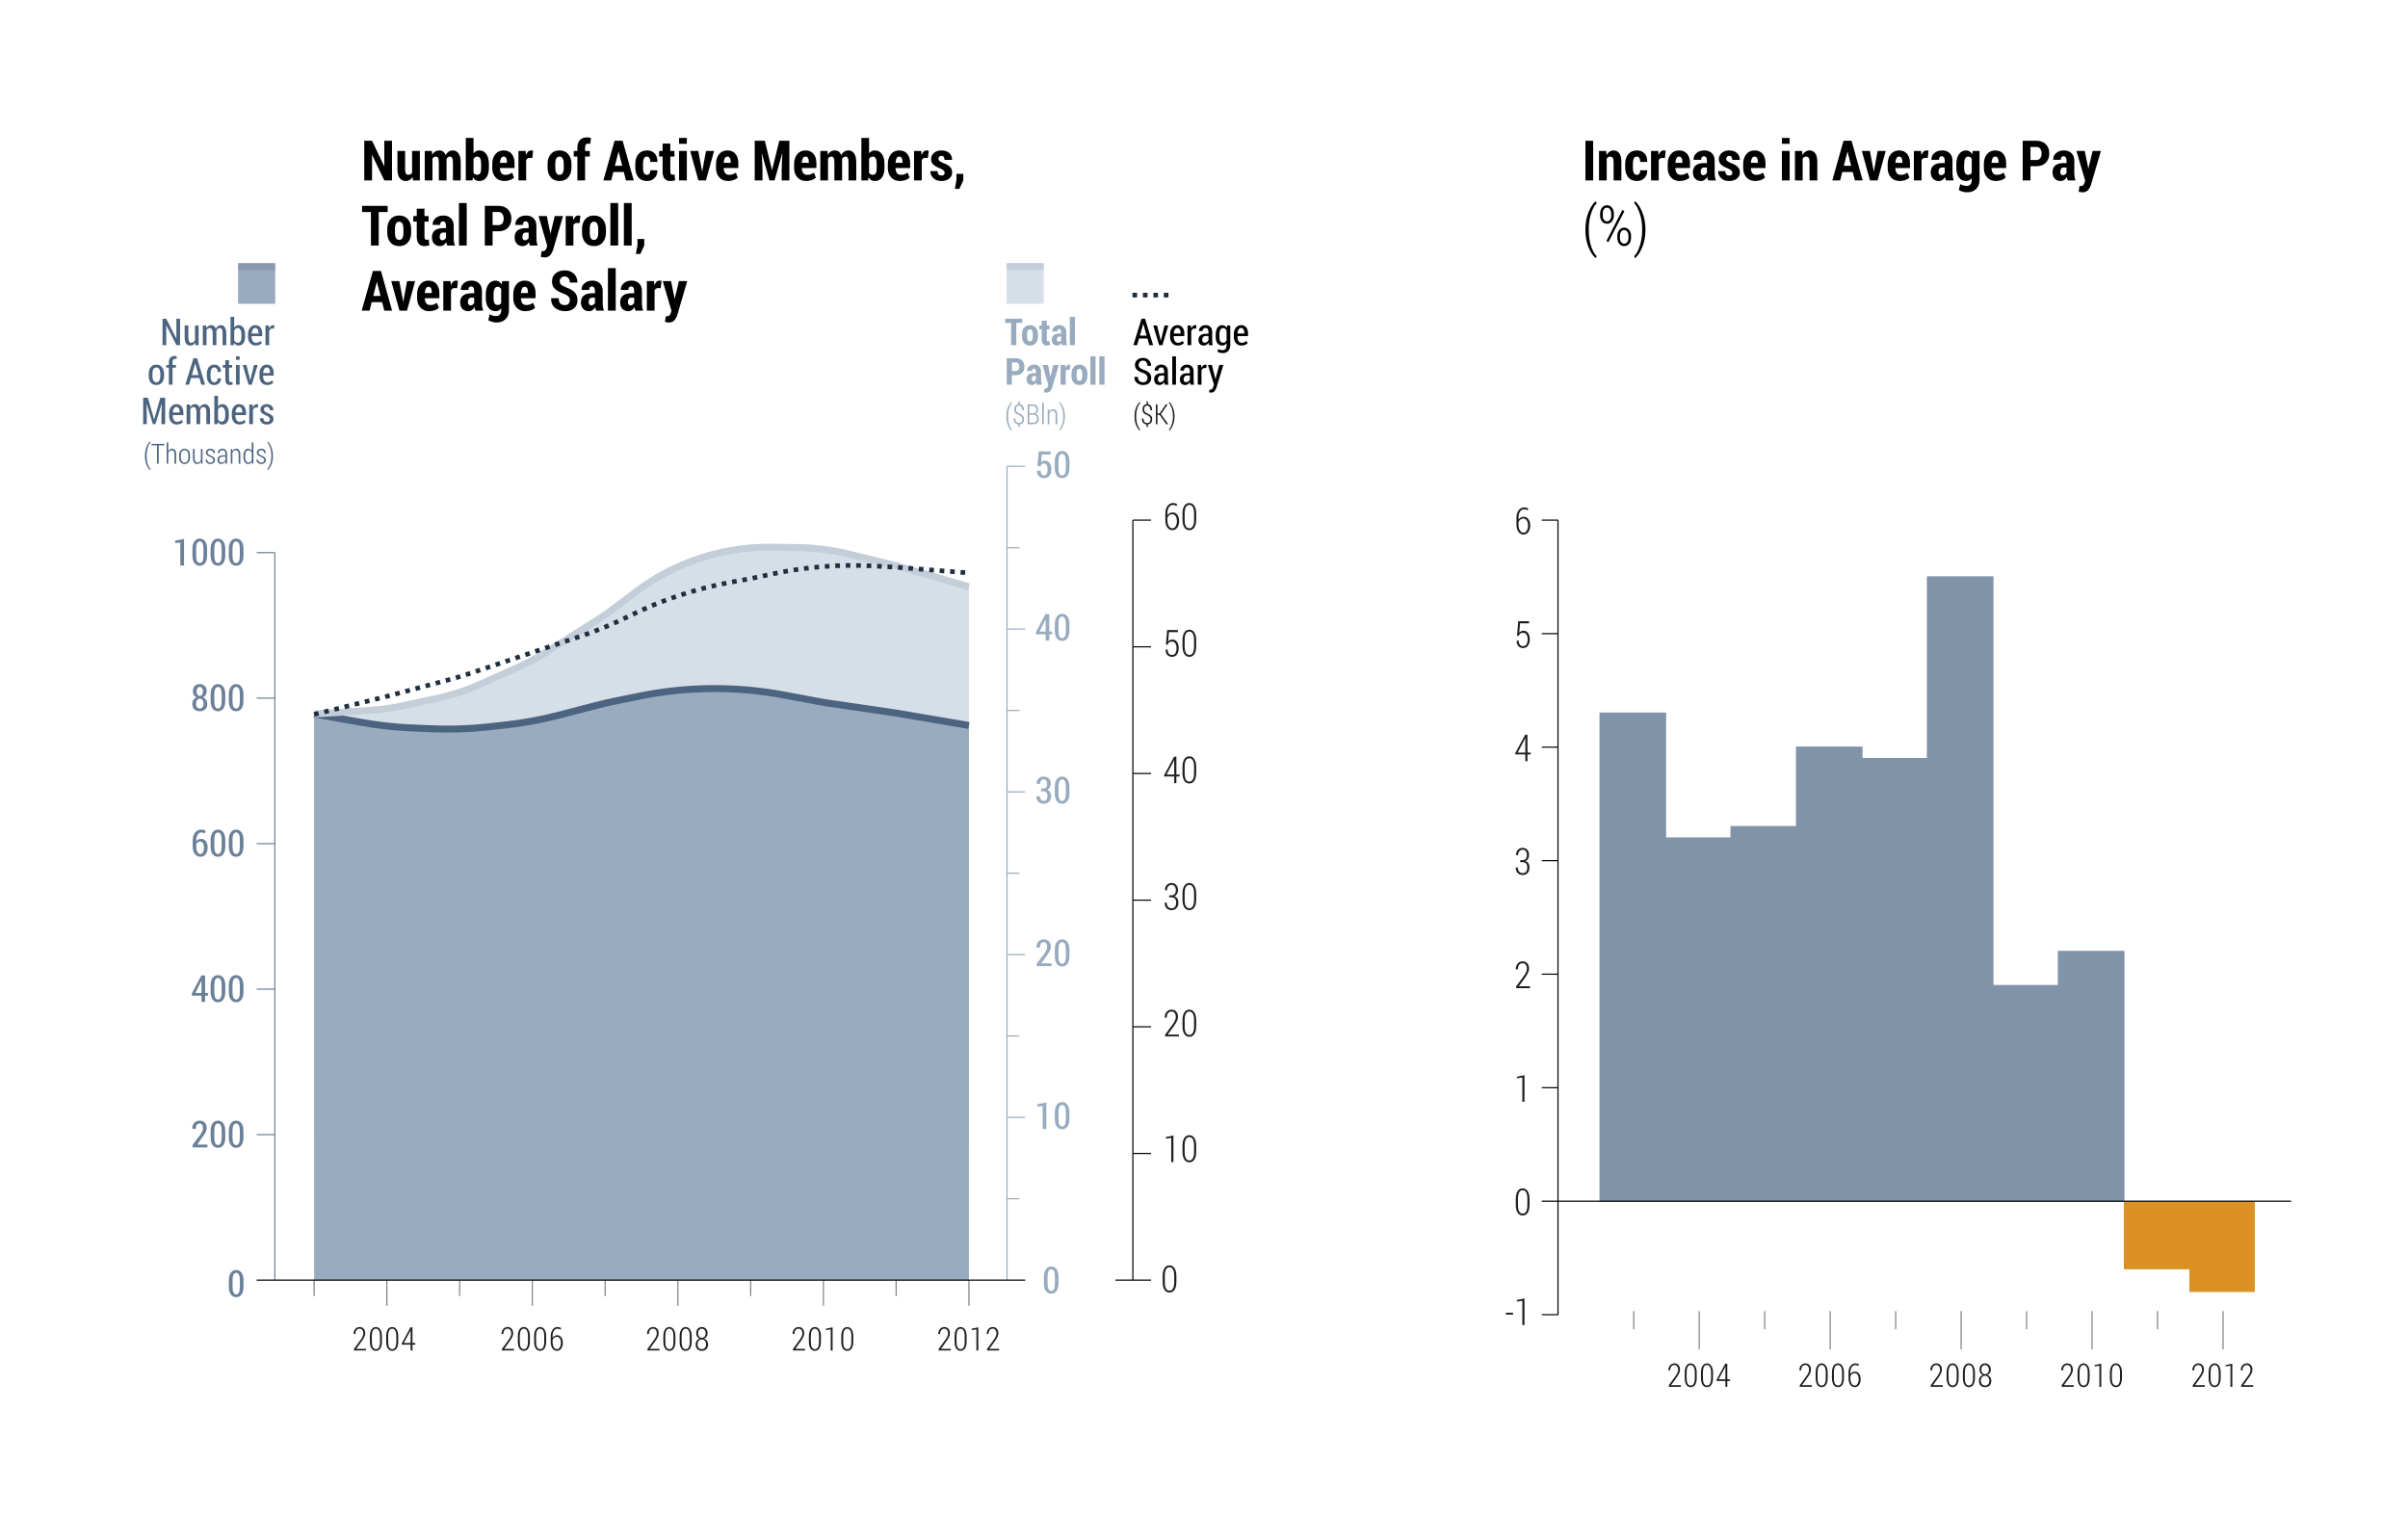 <?xml version="1.0" encoding="UTF-8"?>
<svg xmlns="http://www.w3.org/2000/svg" xmlns:xlink="http://www.w3.org/1999/xlink" width="518pt" height="326pt" viewBox="0 0 518 326" version="1.1">
<defs>
<g>
<symbol overflow="visible" id="glyph0-0">
<path style="stroke:none;" d=""/>
</symbol>
<symbol overflow="visible" id="glyph0-1">
<path style="stroke:none;" d="M 3 0 L 0.406 0 L 0.406 -0.328 L 1.75 -2.172 C 2 -2.504 2.172 -2.785 2.266 -3.016 C 2.367 -3.242 2.422 -3.461 2.422 -3.672 C 2.422 -3.973 2.348 -4.219 2.203 -4.406 C 2.066 -4.594 1.879 -4.688 1.641 -4.688 C 1.336 -4.688 1.109 -4.582 0.953 -4.375 C 0.797 -4.164 0.719 -3.891 0.719 -3.547 L 0.344 -3.547 L 0.328 -3.562 C 0.316 -3.977 0.43 -4.328 0.672 -4.609 C 0.91 -4.898 1.234 -5.047 1.641 -5.047 C 2.004 -5.047 2.289 -4.922 2.5 -4.672 C 2.719 -4.43 2.828 -4.102 2.828 -3.688 C 2.828 -3.406 2.754 -3.125 2.609 -2.844 C 2.473 -2.562 2.281 -2.254 2.031 -1.922 L 0.906 -0.359 L 3 -0.359 Z M 3 0 "/>
</symbol>
<symbol overflow="visible" id="glyph0-2">
<path style="stroke:none;" d="M 2.969 -1.922 C 2.969 -1.285 2.852 -0.789 2.625 -0.438 C 2.395 -0.094 2.078 0.078 1.672 0.078 C 1.266 0.078 0.945 -0.094 0.719 -0.438 C 0.488 -0.789 0.375 -1.285 0.375 -1.922 L 0.375 -3.047 C 0.375 -3.68 0.488 -4.172 0.719 -4.516 C 0.945 -4.867 1.266 -5.047 1.672 -5.047 C 2.066 -5.047 2.379 -4.867 2.609 -4.516 C 2.848 -4.172 2.969 -3.68 2.969 -3.047 Z M 2.547 -3.109 C 2.547 -3.617 2.469 -4.008 2.312 -4.281 C 2.164 -4.551 1.953 -4.688 1.672 -4.688 C 1.379 -4.688 1.16 -4.551 1.016 -4.281 C 0.867 -4.008 0.797 -3.617 0.797 -3.109 L 0.797 -1.859 C 0.797 -1.359 0.867 -0.969 1.016 -0.688 C 1.172 -0.414 1.391 -0.281 1.672 -0.281 C 1.961 -0.281 2.18 -0.414 2.328 -0.688 C 2.473 -0.969 2.547 -1.359 2.547 -1.859 Z M 2.547 -3.109 "/>
</symbol>
<symbol overflow="visible" id="glyph0-3">
<path style="stroke:none;" d="M 2.531 -1.609 L 3.141 -1.609 L 3.141 -1.25 L 2.531 -1.25 L 2.531 0 L 2.125 0 L 2.125 -1.25 L 0.219 -1.25 L 0.219 -1.5 L 2.094 -4.984 L 2.531 -4.984 Z M 0.672 -1.609 L 2.125 -1.609 L 2.125 -4.359 L 2.109 -4.359 L 1.984 -4.062 Z M 0.672 -1.609 "/>
</symbol>
<symbol overflow="visible" id="glyph0-4">
<path style="stroke:none;" d="M 1.891 -5.047 C 2.035 -5.047 2.176 -5.023 2.312 -4.984 C 2.445 -4.953 2.566 -4.898 2.672 -4.828 L 2.578 -4.484 C 2.473 -4.547 2.367 -4.594 2.266 -4.625 C 2.16 -4.664 2.035 -4.688 1.891 -4.688 C 1.586 -4.688 1.336 -4.539 1.141 -4.25 C 0.941 -3.969 0.844 -3.594 0.844 -3.125 L 0.844 -2.766 C 0.969 -2.93 1.113 -3.055 1.281 -3.141 C 1.445 -3.234 1.633 -3.281 1.844 -3.281 C 2.207 -3.281 2.5 -3.125 2.719 -2.812 C 2.938 -2.508 3.047 -2.113 3.047 -1.625 C 3.047 -1.125 2.926 -0.711 2.688 -0.391 C 2.457 -0.078 2.156 0.078 1.781 0.078 C 1.395 0.078 1.07 -0.094 0.812 -0.438 C 0.562 -0.781 0.438 -1.25 0.438 -1.844 L 0.438 -3.094 C 0.438 -3.664 0.578 -4.133 0.859 -4.5 C 1.141 -4.863 1.484 -5.047 1.891 -5.047 Z M 1.75 -2.938 C 1.531 -2.938 1.344 -2.875 1.188 -2.75 C 1.031 -2.625 0.914 -2.457 0.844 -2.25 L 0.844 -1.812 C 0.844 -1.344 0.93 -0.969 1.109 -0.688 C 1.285 -0.414 1.508 -0.281 1.781 -0.281 C 2.039 -0.281 2.242 -0.41 2.391 -0.672 C 2.547 -0.93 2.625 -1.25 2.625 -1.625 C 2.625 -2.02 2.547 -2.336 2.391 -2.578 C 2.242 -2.816 2.031 -2.938 1.75 -2.938 Z M 1.75 -2.938 "/>
</symbol>
<symbol overflow="visible" id="glyph0-5">
<path style="stroke:none;" d="M 2.875 -3.688 C 2.875 -3.414 2.805 -3.18 2.672 -2.984 C 2.535 -2.785 2.359 -2.641 2.141 -2.547 C 2.391 -2.453 2.594 -2.297 2.75 -2.078 C 2.906 -1.859 2.984 -1.602 2.984 -1.312 C 2.984 -0.863 2.859 -0.52 2.609 -0.281 C 2.359 -0.039 2.039 0.078 1.656 0.078 C 1.25 0.078 0.922 -0.039 0.672 -0.281 C 0.43 -0.52 0.312 -0.863 0.312 -1.312 C 0.312 -1.602 0.383 -1.859 0.531 -2.078 C 0.688 -2.297 0.891 -2.453 1.141 -2.547 C 0.922 -2.641 0.75 -2.785 0.625 -2.984 C 0.5 -3.18 0.438 -3.414 0.438 -3.688 C 0.438 -4.125 0.547 -4.457 0.766 -4.688 C 0.992 -4.926 1.285 -5.047 1.641 -5.047 C 1.992 -5.047 2.285 -4.926 2.516 -4.688 C 2.754 -4.445 2.875 -4.113 2.875 -3.688 Z M 2.562 -1.312 C 2.562 -1.625 2.473 -1.879 2.297 -2.078 C 2.129 -2.273 1.91 -2.375 1.641 -2.375 C 1.367 -2.375 1.148 -2.273 0.984 -2.078 C 0.816 -1.879 0.734 -1.625 0.734 -1.312 C 0.734 -0.988 0.816 -0.734 0.984 -0.547 C 1.148 -0.367 1.375 -0.281 1.656 -0.281 C 1.914 -0.281 2.129 -0.367 2.297 -0.547 C 2.473 -0.734 2.562 -0.988 2.562 -1.312 Z M 2.453 -3.688 C 2.453 -3.977 2.375 -4.219 2.219 -4.406 C 2.062 -4.594 1.867 -4.688 1.641 -4.688 C 1.398 -4.688 1.207 -4.594 1.062 -4.406 C 0.914 -4.227 0.844 -3.988 0.844 -3.688 C 0.844 -3.395 0.914 -3.16 1.062 -2.984 C 1.219 -2.816 1.414 -2.734 1.656 -2.734 C 1.883 -2.734 2.07 -2.816 2.219 -2.984 C 2.375 -3.16 2.453 -3.395 2.453 -3.688 Z M 2.453 -3.688 "/>
</symbol>
<symbol overflow="visible" id="glyph0-6">
<path style="stroke:none;" d="M 1.969 0.016 L 1.562 0.016 L 1.562 -4.531 L 0.547 -4.391 L 0.547 -4.688 L 1.969 -4.984 Z M 1.969 0.016 "/>
</symbol>
<symbol overflow="visible" id="glyph1-0">
<path style="stroke:none;" d=""/>
</symbol>
<symbol overflow="visible" id="glyph1-1">
<path style="stroke:none;" d="M 1.734 -2.219 L 0.188 -2.219 L 0.188 -2.625 L 1.734 -2.625 Z M 1.734 -2.219 "/>
</symbol>
<symbol overflow="visible" id="glyph1-2">
<path style="stroke:none;" d="M 2.25 0.031 L 1.781 0.031 L 1.781 -5.188 L 0.625 -5.016 L 0.625 -5.359 L 2.25 -5.703 Z M 2.25 0.031 "/>
</symbol>
<symbol overflow="visible" id="glyph1-3">
<path style="stroke:none;" d="M 3.391 -2.203 C 3.391 -1.473 3.258 -0.91 3 -0.516 C 2.738 -0.117 2.379 0.078 1.922 0.078 C 1.453 0.078 1.086 -0.117 0.828 -0.516 C 0.566 -0.91 0.438 -1.473 0.438 -2.203 L 0.438 -3.484 C 0.438 -4.211 0.566 -4.773 0.828 -5.172 C 1.086 -5.566 1.445 -5.766 1.906 -5.766 C 2.363 -5.766 2.723 -5.566 2.984 -5.172 C 3.254 -4.773 3.391 -4.211 3.391 -3.484 Z M 2.922 -3.562 C 2.922 -4.133 2.832 -4.578 2.656 -4.891 C 2.488 -5.203 2.238 -5.359 1.906 -5.359 C 1.582 -5.359 1.332 -5.203 1.156 -4.891 C 0.988 -4.578 0.906 -4.133 0.906 -3.562 L 0.906 -2.125 C 0.906 -1.551 0.988 -1.109 1.156 -0.797 C 1.332 -0.484 1.586 -0.328 1.922 -0.328 C 2.242 -0.328 2.488 -0.484 2.656 -0.797 C 2.832 -1.109 2.922 -1.551 2.922 -2.125 Z M 2.922 -3.562 "/>
</symbol>
<symbol overflow="visible" id="glyph1-4">
<path style="stroke:none;" d="M 3.438 0 L 0.453 0 L 0.453 -0.375 L 2 -2.484 C 2.281 -2.867 2.477 -3.188 2.594 -3.438 C 2.707 -3.695 2.766 -3.953 2.766 -4.203 C 2.766 -4.547 2.688 -4.82 2.531 -5.031 C 2.375 -5.25 2.156 -5.359 1.875 -5.359 C 1.531 -5.359 1.27 -5.238 1.094 -5 C 0.914 -4.77 0.828 -4.453 0.828 -4.047 L 0.391 -4.047 L 0.375 -4.062 C 0.363 -4.539 0.492 -4.941 0.766 -5.266 C 1.035 -5.598 1.406 -5.766 1.875 -5.766 C 2.289 -5.766 2.617 -5.625 2.859 -5.344 C 3.109 -5.062 3.234 -4.688 3.234 -4.219 C 3.234 -3.895 3.148 -3.57 2.984 -3.25 C 2.828 -2.926 2.609 -2.57 2.328 -2.188 L 1.031 -0.406 L 3.438 -0.406 Z M 3.438 0 "/>
</symbol>
<symbol overflow="visible" id="glyph1-5">
<path style="stroke:none;" d="M 1.328 -3.109 L 1.812 -3.109 C 2.133 -3.109 2.375 -3.207 2.531 -3.406 C 2.688 -3.613 2.766 -3.879 2.766 -4.203 C 2.766 -4.555 2.688 -4.836 2.531 -5.047 C 2.375 -5.254 2.145 -5.359 1.844 -5.359 C 1.551 -5.359 1.316 -5.25 1.141 -5.031 C 0.961 -4.82 0.875 -4.547 0.875 -4.203 L 0.438 -4.203 L 0.438 -4.219 C 0.426 -4.664 0.551 -5.035 0.812 -5.328 C 1.082 -5.617 1.426 -5.766 1.844 -5.766 C 2.27 -5.766 2.609 -5.625 2.859 -5.344 C 3.109 -5.07 3.234 -4.688 3.234 -4.188 C 3.234 -3.914 3.164 -3.66 3.031 -3.422 C 2.906 -3.191 2.719 -3.02 2.469 -2.906 C 2.758 -2.812 2.973 -2.645 3.109 -2.406 C 3.254 -2.164 3.328 -1.879 3.328 -1.547 C 3.328 -1.035 3.188 -0.633 2.906 -0.344 C 2.633 -0.062 2.285 0.078 1.859 0.078 C 1.43 0.078 1.07 -0.062 0.781 -0.344 C 0.5 -0.625 0.363 -1.016 0.375 -1.516 L 0.375 -1.547 L 0.812 -1.547 C 0.812 -1.18 0.906 -0.883 1.094 -0.656 C 1.289 -0.438 1.547 -0.328 1.859 -0.328 C 2.172 -0.328 2.41 -0.43 2.578 -0.641 C 2.754 -0.848 2.844 -1.145 2.844 -1.531 C 2.844 -1.926 2.754 -2.219 2.578 -2.406 C 2.41 -2.594 2.156 -2.688 1.812 -2.688 L 1.328 -2.688 Z M 1.328 -3.109 "/>
</symbol>
<symbol overflow="visible" id="glyph1-6">
<path style="stroke:none;" d="M 2.891 -1.844 L 3.594 -1.844 L 3.594 -1.438 L 2.891 -1.438 L 2.891 0 L 2.422 0 L 2.422 -1.438 L 0.25 -1.438 L 0.25 -1.703 L 2.391 -5.688 L 2.891 -5.688 Z M 0.781 -1.844 L 2.422 -1.844 L 2.422 -4.984 L 2.406 -4.984 L 2.266 -4.641 Z M 0.781 -1.844 "/>
</symbol>
<symbol overflow="visible" id="glyph1-7">
<path style="stroke:none;" d="M 0.641 -2.578 L 0.906 -5.688 L 3.219 -5.688 L 3.219 -5.234 L 1.297 -5.234 L 1.125 -3.234 C 1.238 -3.359 1.363 -3.457 1.5 -3.531 C 1.633 -3.602 1.812 -3.645 2.031 -3.656 C 2.438 -3.656 2.766 -3.488 3.016 -3.156 C 3.266 -2.82 3.391 -2.375 3.391 -1.812 C 3.391 -1.238 3.266 -0.781 3.016 -0.438 C 2.773 -0.094 2.414 0.078 1.938 0.078 C 1.539 0.078 1.211 -0.051 0.953 -0.312 C 0.691 -0.57 0.566 -0.961 0.578 -1.484 L 0.594 -1.5 L 1.016 -1.5 C 1.016 -1.113 1.098 -0.82 1.266 -0.625 C 1.43 -0.426 1.656 -0.328 1.938 -0.328 C 2.258 -0.328 2.504 -0.453 2.672 -0.703 C 2.836 -0.961 2.922 -1.332 2.922 -1.812 C 2.922 -2.227 2.836 -2.562 2.672 -2.812 C 2.504 -3.07 2.27 -3.203 1.969 -3.203 C 1.688 -3.203 1.473 -3.145 1.328 -3.031 C 1.18 -2.914 1.078 -2.742 1.016 -2.516 Z M 0.641 -2.578 "/>
</symbol>
<symbol overflow="visible" id="glyph1-8">
<path style="stroke:none;" d="M 2.156 -5.766 C 2.32 -5.766 2.484 -5.742 2.641 -5.703 C 2.797 -5.66 2.93 -5.598 3.047 -5.516 L 2.938 -5.125 C 2.82 -5.195 2.703 -5.254 2.578 -5.297 C 2.461 -5.336 2.32 -5.359 2.156 -5.359 C 1.812 -5.359 1.523 -5.191 1.297 -4.859 C 1.078 -4.535 0.969 -4.109 0.969 -3.578 L 0.969 -3.172 C 1.102 -3.348 1.27 -3.488 1.469 -3.594 C 1.664 -3.695 1.879 -3.75 2.109 -3.75 C 2.523 -3.75 2.859 -3.57 3.109 -3.219 C 3.359 -2.875 3.484 -2.422 3.484 -1.859 C 3.484 -1.297 3.348 -0.832 3.078 -0.469 C 2.816 -0.102 2.469 0.078 2.031 0.078 C 1.594 0.078 1.227 -0.113 0.938 -0.5 C 0.656 -0.895 0.516 -1.43 0.516 -2.109 L 0.516 -3.531 C 0.516 -4.195 0.672 -4.734 0.984 -5.141 C 1.305 -5.555 1.695 -5.766 2.156 -5.766 Z M 2 -3.359 C 1.758 -3.359 1.547 -3.285 1.359 -3.141 C 1.18 -3.004 1.051 -2.816 0.969 -2.578 L 0.969 -2.078 C 0.969 -1.535 1.066 -1.109 1.266 -0.797 C 1.473 -0.484 1.727 -0.328 2.031 -0.328 C 2.332 -0.328 2.566 -0.473 2.734 -0.766 C 2.91 -1.066 3 -1.43 3 -1.859 C 3 -2.305 2.91 -2.664 2.734 -2.938 C 2.566 -3.219 2.32 -3.359 2 -3.359 Z M 2 -3.359 "/>
</symbol>
<symbol overflow="visible" id="glyph2-0">
<path style="stroke:none;" d=""/>
</symbol>
<symbol overflow="visible" id="glyph2-1">
<path style="stroke:none;" d="M 3.141 -1.438 L 1.328 -1.438 L 0.906 0 L 0.109 0 L 1.859 -5.688 L 2.625 -5.688 L 4.359 0 L 3.547 0 Z M 1.516 -2.062 L 2.953 -2.062 L 2.25 -4.547 L 2.219 -4.547 Z M 1.516 -2.062 "/>
</symbol>
<symbol overflow="visible" id="glyph2-2">
<path style="stroke:none;" d="M 1.688 -1.266 L 1.75 -0.938 L 1.766 -0.938 L 1.844 -1.266 L 2.562 -4.234 L 3.375 -4.234 L 2.109 0 L 1.406 0 L 0.141 -4.234 L 0.953 -4.234 Z M 1.688 -1.266 "/>
</symbol>
<symbol overflow="visible" id="glyph2-3">
<path style="stroke:none;" d="M 1.984 0.078 C 1.484 0.078 1.082 -0.094 0.781 -0.438 C 0.477 -0.789 0.328 -1.238 0.328 -1.781 L 0.328 -2.406 C 0.328 -2.957 0.473 -3.41 0.766 -3.766 C 1.055 -4.129 1.43 -4.312 1.891 -4.312 C 2.367 -4.312 2.738 -4.145 3 -3.812 C 3.258 -3.488 3.391 -3.051 3.391 -2.5 L 3.391 -1.953 L 1.109 -1.953 L 1.109 -1.781 C 1.109 -1.414 1.188 -1.113 1.344 -0.875 C 1.508 -0.633 1.738 -0.516 2.031 -0.516 C 2.25 -0.516 2.438 -0.551 2.594 -0.625 C 2.75 -0.695 2.898 -0.797 3.047 -0.922 L 3.297 -0.438 C 3.16 -0.281 2.977 -0.156 2.75 -0.062 C 2.531 0.031 2.273 0.078 1.984 0.078 Z M 1.891 -3.703 C 1.66 -3.703 1.477 -3.586 1.344 -3.359 C 1.207 -3.141 1.129 -2.859 1.109 -2.516 L 2.594 -2.516 L 2.594 -2.672 C 2.594 -2.973 2.531 -3.219 2.406 -3.406 C 2.289 -3.602 2.117 -3.703 1.891 -3.703 Z M 1.891 -3.703 "/>
</symbol>
<symbol overflow="visible" id="glyph2-4">
<path style="stroke:none;" d="M 2.281 -3.562 L 1.906 -3.578 C 1.738 -3.578 1.598 -3.523 1.484 -3.422 C 1.379 -3.328 1.301 -3.191 1.25 -3.016 L 1.25 0 L 0.453 0 L 0.453 -4.234 L 1.172 -4.234 L 1.234 -3.594 C 1.328 -3.812 1.441 -3.984 1.578 -4.109 C 1.723 -4.242 1.891 -4.312 2.078 -4.312 C 2.129 -4.312 2.18 -4.305 2.234 -4.297 C 2.297 -4.285 2.344 -4.273 2.375 -4.266 Z M 2.281 -3.562 "/>
</symbol>
<symbol overflow="visible" id="glyph2-5">
<path style="stroke:none;" d="M 2.609 0 C 2.578 -0.094 2.551 -0.188 2.531 -0.281 C 2.52 -0.375 2.508 -0.469 2.5 -0.562 C 2.383 -0.375 2.238 -0.219 2.062 -0.094 C 1.883 0.02 1.688 0.078 1.469 0.078 C 1.113 0.078 0.832 -0.031 0.625 -0.25 C 0.426 -0.477 0.328 -0.781 0.328 -1.156 C 0.328 -1.562 0.461 -1.879 0.734 -2.109 C 1.016 -2.336 1.406 -2.453 1.906 -2.453 L 2.484 -2.453 L 2.484 -2.891 C 2.484 -3.148 2.426 -3.352 2.312 -3.5 C 2.195 -3.645 2.035 -3.719 1.828 -3.719 C 1.641 -3.719 1.488 -3.648 1.375 -3.516 C 1.258 -3.391 1.203 -3.227 1.203 -3.031 L 0.438 -3.031 L 0.438 -3.062 C 0.414 -3.383 0.539 -3.672 0.812 -3.922 C 1.094 -4.18 1.445 -4.312 1.875 -4.312 C 2.289 -4.312 2.629 -4.188 2.891 -3.938 C 3.148 -3.688 3.281 -3.336 3.281 -2.891 L 3.281 -0.922 C 3.281 -0.754 3.289 -0.594 3.312 -0.438 C 3.332 -0.289 3.363 -0.145 3.406 0 Z M 1.656 -0.531 C 1.832 -0.531 2 -0.582 2.156 -0.688 C 2.312 -0.801 2.422 -0.941 2.484 -1.109 L 2.484 -1.969 L 1.891 -1.969 C 1.648 -1.969 1.461 -1.891 1.328 -1.734 C 1.191 -1.578 1.125 -1.391 1.125 -1.172 C 1.125 -0.973 1.164 -0.816 1.25 -0.703 C 1.344 -0.586 1.477 -0.531 1.656 -0.531 Z M 1.656 -0.531 "/>
</symbol>
<symbol overflow="visible" id="glyph2-6">
<path style="stroke:none;" d="M 0.312 -2.281 C 0.312 -2.883 0.43 -3.375 0.672 -3.75 C 0.922 -4.125 1.27 -4.312 1.719 -4.312 C 1.926 -4.312 2.109 -4.258 2.266 -4.156 C 2.43 -4.051 2.57 -3.906 2.688 -3.719 L 2.75 -4.234 L 3.438 -4.234 L 3.438 -0.016 C 3.438 0.523 3.289 0.945 3 1.25 C 2.719 1.551 2.316 1.703 1.797 1.703 C 1.617 1.703 1.426 1.676 1.219 1.625 C 1.02 1.57 0.844 1.5 0.688 1.406 L 0.859 0.812 C 0.992 0.895 1.141 0.957 1.297 1 C 1.453 1.039 1.617 1.062 1.797 1.062 C 2.078 1.062 2.285 0.969 2.422 0.781 C 2.566 0.602 2.641 0.332 2.641 -0.031 L 2.641 -0.406 C 2.523 -0.25 2.391 -0.129 2.234 -0.047 C 2.086 0.035 1.91 0.078 1.703 0.078 C 1.266 0.078 0.922 -0.086 0.672 -0.422 C 0.43 -0.766 0.312 -1.211 0.312 -1.766 Z M 1.094 -1.766 C 1.094 -1.391 1.156 -1.086 1.281 -0.859 C 1.414 -0.641 1.625 -0.531 1.906 -0.531 C 2.082 -0.531 2.227 -0.57 2.344 -0.656 C 2.469 -0.75 2.566 -0.879 2.641 -1.047 L 2.641 -3.141 C 2.566 -3.305 2.469 -3.438 2.344 -3.531 C 2.227 -3.633 2.086 -3.688 1.922 -3.688 C 1.641 -3.688 1.43 -3.555 1.297 -3.297 C 1.16 -3.035 1.094 -2.695 1.094 -2.281 Z M 1.094 -1.766 "/>
</symbol>
<symbol overflow="visible" id="glyph2-7">
<path style="stroke:none;" d="M 3.156 -1.438 C 3.156 -1.695 3.078 -1.91 2.922 -2.078 C 2.773 -2.254 2.516 -2.41 2.141 -2.547 C 1.598 -2.711 1.18 -2.926 0.891 -3.188 C 0.598 -3.445 0.453 -3.797 0.453 -4.234 C 0.453 -4.68 0.613 -5.047 0.938 -5.328 C 1.258 -5.617 1.672 -5.766 2.172 -5.766 C 2.703 -5.766 3.129 -5.598 3.453 -5.266 C 3.773 -4.941 3.93 -4.547 3.922 -4.078 L 3.906 -4.047 L 3.141 -4.047 C 3.141 -4.379 3.055 -4.648 2.891 -4.859 C 2.723 -5.066 2.484 -5.172 2.172 -5.172 C 1.879 -5.172 1.648 -5.082 1.484 -4.906 C 1.328 -4.727 1.25 -4.508 1.25 -4.25 C 1.25 -4 1.332 -3.789 1.5 -3.625 C 1.676 -3.469 1.961 -3.32 2.359 -3.188 C 2.879 -3.02 3.273 -2.797 3.547 -2.516 C 3.816 -2.242 3.953 -1.883 3.953 -1.438 C 3.953 -0.969 3.789 -0.598 3.469 -0.328 C 3.145 -0.055 2.723 0.078 2.203 0.078 C 1.691 0.078 1.25 -0.07 0.875 -0.375 C 0.5 -0.676 0.316 -1.098 0.328 -1.641 L 0.328 -1.672 L 1.094 -1.672 C 1.094 -1.273 1.191 -0.984 1.391 -0.797 C 1.598 -0.609 1.867 -0.516 2.203 -0.516 C 2.504 -0.516 2.738 -0.598 2.906 -0.766 C 3.07 -0.93 3.156 -1.156 3.156 -1.438 Z M 3.156 -1.438 "/>
</symbol>
<symbol overflow="visible" id="glyph2-8">
<path style="stroke:none;" d="M 1.297 0 L 0.5 0 L 0.5 -6.094 L 1.297 -6.094 Z M 1.297 0 "/>
</symbol>
<symbol overflow="visible" id="glyph2-9">
<path style="stroke:none;" d="M 1.641 -1.453 L 1.703 -1.188 L 1.719 -1.188 L 2.531 -4.234 L 3.406 -4.234 L 1.922 0.656 C 1.816 0.945 1.68 1.191 1.516 1.391 C 1.348 1.598 1.102 1.703 0.781 1.703 C 0.719 1.703 0.648 1.695 0.578 1.688 C 0.504 1.676 0.43 1.66 0.359 1.641 L 0.438 1.047 C 0.469 1.055 0.508 1.062 0.562 1.062 C 0.613 1.07 0.648 1.078 0.672 1.078 C 0.828 1.078 0.945 1.008 1.031 0.875 C 1.125 0.75 1.195 0.594 1.25 0.406 L 1.391 -0.016 L 0.094 -4.234 L 0.953 -4.234 Z M 1.641 -1.453 "/>
</symbol>
<symbol overflow="visible" id="glyph2-10">
<path style="stroke:none;" d="M 4.312 0 L 3.531 0 L 1.375 -4.234 L 1.344 -4.219 L 1.344 0 L 0.547 0 L 0.547 -5.688 L 1.344 -5.688 L 3.5 -1.469 L 3.531 -1.484 L 3.531 -5.688 L 4.312 -5.688 Z M 4.312 0 "/>
</symbol>
<symbol overflow="visible" id="glyph2-11">
<path style="stroke:none;" d="M 2.688 -0.562 C 2.57 -0.352 2.426 -0.191 2.25 -0.078 C 2.082 0.023 1.883 0.078 1.656 0.078 C 1.27 0.078 0.969 -0.066 0.75 -0.359 C 0.539 -0.648 0.438 -1.109 0.438 -1.734 L 0.438 -4.234 L 1.234 -4.234 L 1.234 -1.719 C 1.234 -1.289 1.281 -0.984 1.375 -0.797 C 1.477 -0.617 1.633 -0.531 1.844 -0.531 C 2.039 -0.531 2.203 -0.578 2.328 -0.672 C 2.461 -0.766 2.57 -0.895 2.656 -1.062 L 2.656 -4.234 L 3.438 -4.234 L 3.438 0 L 2.734 0 Z M 2.688 -0.562 "/>
</symbol>
<symbol overflow="visible" id="glyph2-12">
<path style="stroke:none;" d="M 1.172 -4.234 L 1.219 -3.656 C 1.332 -3.863 1.477 -4.023 1.656 -4.141 C 1.832 -4.254 2.039 -4.312 2.281 -4.312 C 2.508 -4.312 2.707 -4.242 2.875 -4.109 C 3.039 -3.984 3.164 -3.789 3.25 -3.531 C 3.363 -3.77 3.508 -3.957 3.688 -4.094 C 3.875 -4.238 4.094 -4.312 4.344 -4.312 C 4.695 -4.312 4.977 -4.16 5.188 -3.859 C 5.395 -3.566 5.5 -3.117 5.5 -2.516 L 5.5 0 L 4.703 0 L 4.703 -2.516 C 4.703 -2.953 4.648 -3.254 4.547 -3.422 C 4.441 -3.598 4.285 -3.688 4.078 -3.688 C 3.898 -3.688 3.75 -3.617 3.625 -3.484 C 3.5 -3.348 3.41 -3.164 3.359 -2.938 C 3.359 -2.957 3.359 -2.922 3.359 -2.828 C 3.367 -2.742 3.375 -2.688 3.375 -2.656 L 3.375 0 L 2.578 0 L 2.578 -2.516 C 2.578 -2.93 2.52 -3.227 2.406 -3.406 C 2.301 -3.594 2.145 -3.688 1.938 -3.688 C 1.77 -3.688 1.629 -3.641 1.516 -3.547 C 1.398 -3.453 1.312 -3.328 1.25 -3.172 L 1.25 0 L 0.453 0 L 0.453 -4.234 Z M 1.172 -4.234 "/>
</symbol>
<symbol overflow="visible" id="glyph2-13">
<path style="stroke:none;" d="M 3.578 -1.766 C 3.578 -1.203 3.457 -0.754 3.219 -0.422 C 2.977 -0.086 2.641 0.078 2.203 0.078 C 1.973 0.078 1.773 0.031 1.609 -0.062 C 1.453 -0.164 1.316 -0.312 1.203 -0.5 L 1.141 0 L 0.453 0 L 0.453 -6.094 L 1.25 -6.094 L 1.25 -3.781 C 1.352 -3.945 1.484 -4.078 1.641 -4.172 C 1.797 -4.266 1.977 -4.312 2.188 -4.312 C 2.633 -4.312 2.977 -4.129 3.219 -3.766 C 3.457 -3.41 3.578 -2.938 3.578 -2.344 Z M 2.797 -2.344 C 2.797 -2.75 2.727 -3.07 2.594 -3.312 C 2.469 -3.562 2.266 -3.688 1.984 -3.688 C 1.805 -3.688 1.656 -3.633 1.531 -3.531 C 1.414 -3.426 1.32 -3.285 1.25 -3.109 L 1.25 -1.078 C 1.32 -0.898 1.422 -0.766 1.547 -0.672 C 1.672 -0.578 1.82 -0.531 2 -0.531 C 2.281 -0.531 2.484 -0.641 2.609 -0.859 C 2.734 -1.086 2.797 -1.391 2.797 -1.766 Z M 2.797 -2.344 "/>
</symbol>
<symbol overflow="visible" id="glyph2-14">
<path style="stroke:none;" d="M 0.297 -2.375 C 0.297 -2.938 0.441 -3.398 0.734 -3.766 C 1.023 -4.129 1.426 -4.312 1.938 -4.312 C 2.445 -4.312 2.848 -4.129 3.141 -3.766 C 3.441 -3.398 3.594 -2.938 3.594 -2.375 L 3.594 -1.844 C 3.594 -1.281 3.441 -0.816 3.141 -0.453 C 2.848 -0.098 2.453 0.078 1.953 0.078 C 1.43 0.078 1.023 -0.098 0.734 -0.453 C 0.441 -0.816 0.297 -1.281 0.297 -1.844 Z M 1.094 -1.844 C 1.094 -1.457 1.16 -1.141 1.297 -0.891 C 1.441 -0.641 1.66 -0.516 1.953 -0.516 C 2.234 -0.516 2.441 -0.641 2.578 -0.891 C 2.723 -1.141 2.797 -1.457 2.797 -1.844 L 2.797 -2.375 C 2.797 -2.758 2.723 -3.078 2.578 -3.328 C 2.441 -3.578 2.227 -3.703 1.938 -3.703 C 1.656 -3.703 1.441 -3.578 1.297 -3.328 C 1.16 -3.078 1.094 -2.758 1.094 -2.375 Z M 1.094 -1.844 "/>
</symbol>
<symbol overflow="visible" id="glyph2-15">
<path style="stroke:none;" d="M 0.734 0 L 0.734 -3.656 L 0.188 -3.656 L 0.188 -4.234 L 0.734 -4.234 L 0.734 -4.766 C 0.734 -5.211 0.836 -5.555 1.047 -5.797 C 1.266 -6.047 1.566 -6.172 1.953 -6.172 C 2.035 -6.172 2.113 -6.164 2.188 -6.156 C 2.27 -6.145 2.359 -6.125 2.453 -6.094 L 2.375 -5.516 C 2.332 -5.523 2.285 -5.535 2.234 -5.547 C 2.18 -5.555 2.125 -5.562 2.062 -5.562 C 1.883 -5.562 1.75 -5.492 1.656 -5.359 C 1.57 -5.223 1.531 -5.023 1.531 -4.766 L 1.531 -4.234 L 2.266 -4.234 L 2.266 -3.656 L 1.531 -3.656 L 1.531 0 Z M 0.734 0 "/>
</symbol>
<symbol overflow="visible" id="glyph2-16">
<path style="stroke:none;" d=""/>
</symbol>
<symbol overflow="visible" id="glyph2-17">
<path style="stroke:none;" d="M 1.922 -0.516 C 2.117 -0.516 2.285 -0.594 2.422 -0.75 C 2.555 -0.906 2.625 -1.109 2.625 -1.359 L 3.344 -1.359 L 3.344 -1.344 C 3.352 -0.938 3.219 -0.598 2.938 -0.328 C 2.656 -0.055 2.316 0.078 1.922 0.078 C 1.398 0.078 1 -0.098 0.719 -0.453 C 0.438 -0.805 0.297 -1.258 0.297 -1.812 L 0.297 -2.406 C 0.297 -2.957 0.438 -3.41 0.719 -3.766 C 1 -4.129 1.398 -4.312 1.922 -4.312 C 2.348 -4.312 2.691 -4.164 2.953 -3.875 C 3.223 -3.594 3.352 -3.223 3.344 -2.766 L 3.344 -2.75 L 2.625 -2.75 C 2.625 -3.031 2.555 -3.258 2.422 -3.438 C 2.297 -3.613 2.129 -3.703 1.922 -3.703 C 1.617 -3.703 1.406 -3.578 1.281 -3.328 C 1.156 -3.086 1.094 -2.781 1.094 -2.406 L 1.094 -1.812 C 1.094 -1.438 1.156 -1.125 1.281 -0.875 C 1.406 -0.633 1.617 -0.516 1.922 -0.516 Z M 1.922 -0.516 "/>
</symbol>
<symbol overflow="visible" id="glyph2-18">
<path style="stroke:none;" d="M 1.469 -5.281 L 1.469 -4.234 L 2.125 -4.234 L 2.125 -3.656 L 1.469 -3.656 L 1.469 -1.141 C 1.469 -0.922 1.5 -0.766 1.562 -0.672 C 1.625 -0.586 1.707 -0.547 1.812 -0.547 C 1.875 -0.547 1.93 -0.547 1.984 -0.547 C 2.047 -0.555 2.113 -0.57 2.188 -0.594 L 2.266 -0.047 C 2.172 -0.004 2.066 0.023 1.953 0.047 C 1.848 0.066 1.738 0.078 1.625 0.078 C 1.32 0.078 1.086 -0.02 0.922 -0.219 C 0.754 -0.414 0.672 -0.723 0.672 -1.141 L 0.672 -3.656 L 0.125 -3.656 L 0.125 -4.234 L 0.672 -4.234 L 0.672 -5.281 Z M 1.469 -5.281 "/>
</symbol>
<symbol overflow="visible" id="glyph2-19">
<path style="stroke:none;" d="M 1.297 0 L 0.5 0 L 0.5 -4.234 L 1.297 -4.234 Z M 1.297 -5.344 L 0.5 -5.344 L 0.5 -6.094 L 1.297 -6.094 Z M 1.297 -5.344 "/>
</symbol>
<symbol overflow="visible" id="glyph2-20">
<path style="stroke:none;" d="M 1.547 -5.688 L 2.875 -1.047 L 2.906 -1.047 L 4.234 -5.688 L 5.266 -5.688 L 5.266 0 L 4.469 0 L 4.469 -2.188 L 4.547 -4.375 L 4.516 -4.375 L 3.156 0 L 2.625 0 L 1.266 -4.375 L 1.25 -4.375 L 1.312 -2.188 L 1.312 0 L 0.531 0 L 0.531 -5.688 Z M 1.547 -5.688 "/>
</symbol>
<symbol overflow="visible" id="glyph2-21">
<path style="stroke:none;" d="M 2.422 -1.062 C 2.422 -1.227 2.363 -1.363 2.25 -1.469 C 2.145 -1.582 1.945 -1.707 1.656 -1.844 C 1.219 -2.02 0.895 -2.203 0.688 -2.391 C 0.477 -2.578 0.375 -2.828 0.375 -3.141 C 0.375 -3.461 0.5 -3.738 0.75 -3.969 C 1.008 -4.195 1.348 -4.312 1.766 -4.312 C 2.203 -4.312 2.547 -4.188 2.797 -3.938 C 3.055 -3.688 3.18 -3.379 3.172 -3.016 L 3.172 -3 L 2.406 -3 C 2.406 -3.195 2.348 -3.367 2.234 -3.516 C 2.117 -3.66 1.961 -3.734 1.766 -3.734 C 1.566 -3.734 1.41 -3.676 1.297 -3.562 C 1.191 -3.445 1.141 -3.316 1.141 -3.172 C 1.141 -3.004 1.188 -2.875 1.281 -2.781 C 1.375 -2.688 1.578 -2.566 1.891 -2.422 C 2.336 -2.254 2.664 -2.07 2.875 -1.875 C 3.094 -1.676 3.203 -1.414 3.203 -1.094 C 3.203 -0.75 3.066 -0.469 2.797 -0.25 C 2.535 -0.031 2.188 0.078 1.75 0.078 C 1.289 0.078 0.926 -0.051 0.656 -0.312 C 0.383 -0.582 0.254 -0.895 0.266 -1.25 L 0.281 -1.266 L 1.016 -1.266 C 1.023 -0.992 1.098 -0.797 1.234 -0.672 C 1.379 -0.555 1.555 -0.5 1.766 -0.5 C 1.973 -0.5 2.133 -0.551 2.25 -0.656 C 2.363 -0.758 2.422 -0.895 2.422 -1.062 Z M 2.422 -1.062 "/>
</symbol>
<symbol overflow="visible" id="glyph2-22">
<path style="stroke:none;" d="M 3.594 0 L 0.391 0 L 0.391 -0.531 L 1.953 -2.578 C 2.211 -2.941 2.391 -3.238 2.484 -3.469 C 2.586 -3.695 2.641 -3.922 2.641 -4.141 C 2.641 -4.441 2.578 -4.688 2.453 -4.875 C 2.328 -5.062 2.148 -5.156 1.922 -5.156 C 1.648 -5.156 1.441 -5.051 1.297 -4.844 C 1.16 -4.633 1.094 -4.352 1.094 -4 L 0.328 -4 L 0.328 -4.016 C 0.316 -4.504 0.453 -4.914 0.734 -5.25 C 1.023 -5.594 1.422 -5.766 1.922 -5.766 C 2.391 -5.766 2.758 -5.617 3.031 -5.328 C 3.301 -5.035 3.438 -4.648 3.438 -4.172 C 3.438 -3.848 3.352 -3.523 3.188 -3.203 C 3.02 -2.891 2.781 -2.535 2.469 -2.141 L 1.391 -0.609 L 3.594 -0.609 Z M 3.594 0 "/>
</symbol>
<symbol overflow="visible" id="glyph2-23">
<path style="stroke:none;" d="M 3.531 -2.203 C 3.531 -1.461 3.391 -0.895 3.109 -0.5 C 2.828 -0.113 2.445 0.078 1.969 0.078 C 1.477 0.078 1.086 -0.113 0.797 -0.5 C 0.516 -0.895 0.375 -1.461 0.375 -2.203 L 0.375 -3.484 C 0.375 -4.211 0.516 -4.773 0.797 -5.172 C 1.086 -5.566 1.473 -5.766 1.953 -5.766 C 2.441 -5.766 2.828 -5.566 3.109 -5.172 C 3.391 -4.773 3.531 -4.211 3.531 -3.484 Z M 2.75 -3.594 C 2.75 -4.113 2.68 -4.504 2.547 -4.766 C 2.41 -5.023 2.211 -5.156 1.953 -5.156 C 1.703 -5.156 1.508 -5.023 1.375 -4.766 C 1.238 -4.504 1.172 -4.113 1.172 -3.594 L 1.172 -2.094 C 1.172 -1.57 1.238 -1.176 1.375 -0.906 C 1.508 -0.645 1.707 -0.516 1.969 -0.516 C 2.219 -0.516 2.41 -0.645 2.547 -0.906 C 2.68 -1.176 2.75 -1.57 2.75 -2.094 Z M 2.75 -3.594 "/>
</symbol>
<symbol overflow="visible" id="glyph2-24">
<path style="stroke:none;" d="M 3.094 -1.938 L 3.703 -1.938 L 3.703 -1.344 L 3.094 -1.344 L 3.094 0 L 2.312 0 L 2.312 -1.344 L 0.25 -1.344 L 0.219 -1.781 L 2.281 -5.688 L 3.094 -5.688 Z M 1 -1.938 L 2.312 -1.938 L 2.312 -4.547 L 2.281 -4.547 L 2.203 -4.375 Z M 1 -1.938 "/>
</symbol>
<symbol overflow="visible" id="glyph2-25">
<path style="stroke:none;" d="M 2.266 -5.766 C 2.441 -5.766 2.609 -5.742 2.766 -5.703 C 2.922 -5.66 3.066 -5.602 3.203 -5.531 L 3.047 -4.938 C 2.93 -5.008 2.812 -5.062 2.688 -5.094 C 2.57 -5.133 2.438 -5.156 2.281 -5.156 C 1.957 -5.156 1.695 -5 1.5 -4.688 C 1.301 -4.383 1.203 -3.977 1.203 -3.469 L 1.203 -3.312 C 1.336 -3.457 1.492 -3.57 1.672 -3.656 C 1.848 -3.738 2.039 -3.781 2.25 -3.781 C 2.676 -3.781 3.016 -3.602 3.266 -3.25 C 3.516 -2.895 3.641 -2.441 3.641 -1.891 C 3.641 -1.316 3.492 -0.844 3.203 -0.469 C 2.922 -0.102 2.551 0.078 2.094 0.078 C 1.602 0.078 1.203 -0.117 0.891 -0.516 C 0.578 -0.91 0.422 -1.469 0.422 -2.188 L 0.422 -3.422 C 0.422 -4.117 0.594 -4.68 0.938 -5.109 C 1.289 -5.547 1.734 -5.766 2.266 -5.766 Z M 2.062 -3.203 C 1.852 -3.203 1.676 -3.148 1.531 -3.047 C 1.395 -2.953 1.285 -2.82 1.203 -2.656 L 1.203 -2.141 C 1.203 -1.629 1.285 -1.227 1.453 -0.938 C 1.617 -0.656 1.832 -0.516 2.094 -0.516 C 2.32 -0.516 2.504 -0.645 2.641 -0.906 C 2.785 -1.176 2.859 -1.504 2.859 -1.891 C 2.859 -2.273 2.785 -2.586 2.641 -2.828 C 2.492 -3.078 2.301 -3.203 2.062 -3.203 Z M 2.062 -3.203 "/>
</symbol>
<symbol overflow="visible" id="glyph2-26">
<path style="stroke:none;" d="M 3.438 -4.203 C 3.438 -3.898 3.363 -3.633 3.219 -3.406 C 3.082 -3.188 2.891 -3.023 2.641 -2.922 C 2.922 -2.797 3.145 -2.613 3.312 -2.375 C 3.477 -2.133 3.562 -1.852 3.562 -1.531 C 3.562 -1.008 3.41 -0.609 3.109 -0.328 C 2.816 -0.055 2.43 0.078 1.953 0.078 C 1.473 0.078 1.082 -0.055 0.781 -0.328 C 0.488 -0.609 0.344 -1.008 0.344 -1.531 C 0.344 -1.852 0.426 -2.133 0.594 -2.375 C 0.758 -2.625 0.984 -2.805 1.266 -2.922 C 1.016 -3.023 0.816 -3.191 0.672 -3.422 C 0.535 -3.648 0.469 -3.91 0.469 -4.203 C 0.469 -4.703 0.602 -5.086 0.875 -5.359 C 1.145 -5.629 1.504 -5.766 1.953 -5.766 C 2.391 -5.766 2.742 -5.629 3.016 -5.359 C 3.297 -5.086 3.438 -4.703 3.438 -4.203 Z M 2.766 -1.562 C 2.766 -1.875 2.688 -2.129 2.531 -2.328 C 2.383 -2.523 2.191 -2.625 1.953 -2.625 C 1.711 -2.625 1.516 -2.523 1.359 -2.328 C 1.211 -2.129 1.141 -1.875 1.141 -1.562 C 1.141 -1.238 1.211 -0.984 1.359 -0.797 C 1.504 -0.609 1.703 -0.516 1.953 -0.516 C 2.191 -0.516 2.383 -0.609 2.531 -0.797 C 2.688 -0.984 2.766 -1.238 2.766 -1.562 Z M 2.641 -4.188 C 2.641 -4.469 2.578 -4.695 2.453 -4.875 C 2.328 -5.062 2.16 -5.156 1.953 -5.156 C 1.742 -5.156 1.578 -5.066 1.453 -4.891 C 1.328 -4.723 1.266 -4.488 1.266 -4.188 C 1.266 -3.895 1.328 -3.66 1.453 -3.484 C 1.578 -3.305 1.742 -3.219 1.953 -3.219 C 2.16 -3.219 2.328 -3.305 2.453 -3.484 C 2.578 -3.66 2.641 -3.895 2.641 -4.188 Z M 2.641 -4.188 "/>
</symbol>
<symbol overflow="visible" id="glyph2-27">
<path style="stroke:none;" d="M 2.469 0.016 L 1.672 0.016 L 1.672 -4.891 L 0.562 -4.828 L 0.562 -5.328 L 2.469 -5.688 Z M 2.469 0.016 "/>
</symbol>
<symbol overflow="visible" id="glyph2-28">
<path style="stroke:none;" d="M 1.328 -3.203 L 1.875 -3.203 C 2.133 -3.203 2.32 -3.285 2.438 -3.453 C 2.562 -3.629 2.625 -3.867 2.625 -4.172 C 2.625 -4.484 2.562 -4.723 2.438 -4.891 C 2.312 -5.066 2.129 -5.156 1.891 -5.156 C 1.672 -5.156 1.488 -5.066 1.344 -4.891 C 1.195 -4.723 1.125 -4.492 1.125 -4.203 L 0.375 -4.203 L 0.359 -4.234 C 0.348 -4.672 0.484 -5.035 0.766 -5.328 C 1.055 -5.617 1.426 -5.766 1.875 -5.766 C 2.344 -5.766 2.719 -5.625 3 -5.344 C 3.281 -5.07 3.422 -4.68 3.422 -4.172 C 3.422 -3.91 3.352 -3.664 3.219 -3.438 C 3.082 -3.207 2.895 -3.035 2.656 -2.922 C 2.938 -2.805 3.145 -2.629 3.281 -2.391 C 3.426 -2.16 3.5 -1.891 3.5 -1.578 C 3.5 -1.055 3.348 -0.648 3.047 -0.359 C 2.742 -0.066 2.352 0.078 1.875 0.078 C 1.438 0.078 1.062 -0.062 0.75 -0.344 C 0.445 -0.625 0.301 -1.016 0.312 -1.516 L 0.328 -1.531 L 1.078 -1.531 C 1.078 -1.227 1.148 -0.984 1.297 -0.797 C 1.453 -0.609 1.648 -0.516 1.891 -0.516 C 2.141 -0.516 2.336 -0.602 2.484 -0.781 C 2.629 -0.969 2.703 -1.227 2.703 -1.562 C 2.703 -1.914 2.633 -2.176 2.5 -2.344 C 2.363 -2.508 2.156 -2.594 1.875 -2.594 L 1.328 -2.594 Z M 1.328 -3.203 "/>
</symbol>
<symbol overflow="visible" id="glyph2-29">
<path style="stroke:none;" d="M 0.547 -2.562 L 0.828 -5.688 L 3.375 -5.688 L 3.375 -5.031 L 1.484 -5.031 L 1.328 -3.344 C 1.43 -3.445 1.547 -3.531 1.672 -3.594 C 1.797 -3.656 1.941 -3.691 2.109 -3.703 C 2.555 -3.703 2.906 -3.531 3.156 -3.188 C 3.414 -2.852 3.547 -2.395 3.547 -1.812 C 3.547 -1.25 3.41 -0.789 3.141 -0.438 C 2.879 -0.094 2.488 0.078 1.969 0.078 C 1.539 0.078 1.18 -0.055 0.891 -0.328 C 0.598 -0.598 0.457 -0.988 0.469 -1.5 L 0.484 -1.516 L 1.234 -1.531 C 1.234 -1.207 1.301 -0.957 1.438 -0.781 C 1.57 -0.602 1.75 -0.516 1.969 -0.516 C 2.227 -0.516 2.422 -0.629 2.547 -0.859 C 2.68 -1.086 2.75 -1.406 2.75 -1.812 C 2.75 -2.188 2.68 -2.488 2.547 -2.719 C 2.41 -2.957 2.219 -3.078 1.969 -3.078 C 1.738 -3.078 1.566 -3.023 1.453 -2.922 C 1.348 -2.828 1.273 -2.68 1.234 -2.484 Z M 0.547 -2.562 "/>
</symbol>
<symbol overflow="visible" id="glyph3-0">
<path style="stroke:none;" d=""/>
</symbol>
<symbol overflow="visible" id="glyph3-1">
<path style="stroke:none;" d="M 0.359 -1.719 C 0.359 -2.426 0.473 -3.062 0.703 -3.625 C 0.941 -4.188 1.203 -4.566 1.484 -4.766 L 1.5 -4.766 L 1.578 -4.547 C 1.348 -4.336 1.145 -3.977 0.969 -3.469 C 0.801 -2.957 0.719 -2.379 0.719 -1.734 L 0.719 -1.672 C 0.719 -1.023 0.801 -0.445 0.969 0.062 C 1.145 0.57 1.348 0.93 1.578 1.141 L 1.5 1.359 L 1.484 1.359 C 1.203 1.16 0.941 0.785 0.703 0.234 C 0.473 -0.316 0.359 -0.953 0.359 -1.672 Z M 0.359 -1.719 "/>
</symbol>
<symbol overflow="visible" id="glyph3-2">
<path style="stroke:none;" d="M 2.172 -1.047 C 2.172 -1.266 2.113 -1.441 2 -1.578 C 1.895 -1.711 1.703 -1.844 1.422 -1.969 C 1.086 -2.094 0.836 -2.242 0.672 -2.422 C 0.516 -2.609 0.438 -2.867 0.438 -3.203 C 0.438 -3.516 0.516 -3.77 0.672 -3.969 C 0.828 -4.164 1.039 -4.281 1.312 -4.312 L 1.312 -4.906 L 1.609 -4.906 L 1.609 -4.312 C 1.891 -4.281 2.109 -4.148 2.266 -3.922 C 2.422 -3.703 2.5 -3.395 2.5 -3 L 2.141 -3 C 2.141 -3.301 2.078 -3.539 1.953 -3.719 C 1.836 -3.906 1.676 -4 1.469 -4 C 1.238 -4 1.066 -3.922 0.953 -3.766 C 0.836 -3.617 0.781 -3.438 0.781 -3.219 C 0.781 -2.988 0.832 -2.805 0.938 -2.672 C 1.051 -2.535 1.254 -2.406 1.547 -2.281 C 1.879 -2.156 2.125 -2 2.281 -1.812 C 2.438 -1.633 2.516 -1.383 2.516 -1.062 C 2.516 -0.738 2.43 -0.477 2.266 -0.281 C 2.109 -0.094 1.883 0.016 1.594 0.047 L 1.594 0.609 L 1.297 0.609 L 1.297 0.062 C 1.016 0.031 0.773 -0.086 0.578 -0.297 C 0.391 -0.504 0.297 -0.816 0.297 -1.234 L 0.656 -1.234 C 0.656 -0.879 0.727 -0.625 0.875 -0.469 C 1.031 -0.32 1.219 -0.25 1.438 -0.25 C 1.656 -0.25 1.832 -0.32 1.969 -0.469 C 2.102 -0.625 2.172 -0.816 2.172 -1.047 Z M 2.172 -1.047 "/>
</symbol>
<symbol overflow="visible" id="glyph3-3">
<path style="stroke:none;" d="M 1.297 -2 L 0.828 -2 L 0.828 0 L 0.484 0 L 0.484 -4.266 L 0.828 -4.266 L 0.828 -2.312 L 1.281 -2.312 L 2.625 -4.266 L 3.031 -4.266 L 1.578 -2.172 L 3.141 0 L 2.703 0 Z M 1.297 -2 "/>
</symbol>
<symbol overflow="visible" id="glyph3-4">
<path style="stroke:none;" d="M 1.266 -1.672 C 1.266 -0.953 1.145 -0.316 0.906 0.234 C 0.676 0.785 0.426 1.16 0.156 1.359 L 0.125 1.359 L 0.062 1.141 C 0.281 0.941 0.477 0.582 0.656 0.062 C 0.832 -0.445 0.922 -1.023 0.922 -1.672 L 0.922 -1.734 C 0.922 -2.367 0.832 -2.945 0.656 -3.469 C 0.477 -3.988 0.281 -4.348 0.062 -4.547 L 0.125 -4.766 L 0.156 -4.766 C 0.426 -4.566 0.676 -4.188 0.906 -3.625 C 1.145 -3.062 1.266 -2.426 1.266 -1.719 Z M 1.266 -1.672 "/>
</symbol>
<symbol overflow="visible" id="glyph3-5">
<path style="stroke:none;" d="M 2.859 -3.953 L 1.672 -3.953 L 1.672 0 L 1.312 0 L 1.312 -3.953 L 0.125 -3.953 L 0.125 -4.266 L 2.859 -4.266 Z M 2.859 -3.953 "/>
</symbol>
<symbol overflow="visible" id="glyph3-6">
<path style="stroke:none;" d="M 0.75 -2.672 C 0.832 -2.848 0.945 -2.984 1.094 -3.078 C 1.238 -3.18 1.398 -3.234 1.578 -3.234 C 1.859 -3.234 2.07 -3.129 2.219 -2.922 C 2.375 -2.711 2.453 -2.391 2.453 -1.953 L 2.453 0 L 2.094 0 L 2.094 -1.969 C 2.094 -2.301 2.039 -2.539 1.938 -2.688 C 1.832 -2.832 1.68 -2.906 1.484 -2.906 C 1.305 -2.906 1.156 -2.848 1.031 -2.734 C 0.906 -2.629 0.812 -2.484 0.75 -2.297 L 0.75 0 L 0.406 0 L 0.406 -4.578 L 0.75 -4.578 Z M 0.75 -2.672 "/>
</symbol>
<symbol overflow="visible" id="glyph3-7">
<path style="stroke:none;" d="M 0.25 -1.812 C 0.25 -2.227 0.352 -2.566 0.562 -2.828 C 0.781 -3.098 1.066 -3.234 1.422 -3.234 C 1.773 -3.234 2.055 -3.098 2.266 -2.828 C 2.484 -2.566 2.594 -2.227 2.594 -1.812 L 2.594 -1.344 C 2.594 -0.938 2.484 -0.598 2.266 -0.328 C 2.055 -0.066 1.773 0.062 1.422 0.062 C 1.066 0.062 0.781 -0.066 0.562 -0.328 C 0.352 -0.598 0.25 -0.938 0.25 -1.344 Z M 0.609 -1.344 C 0.609 -1.031 0.676 -0.77 0.812 -0.562 C 0.957 -0.352 1.16 -0.25 1.422 -0.25 C 1.68 -0.25 1.879 -0.352 2.016 -0.562 C 2.16 -0.77 2.234 -1.031 2.234 -1.344 L 2.234 -1.812 C 2.234 -2.125 2.16 -2.383 2.016 -2.594 C 1.879 -2.812 1.68 -2.922 1.422 -2.922 C 1.16 -2.922 0.957 -2.812 0.812 -2.594 C 0.676 -2.383 0.609 -2.125 0.609 -1.812 Z M 0.609 -1.344 "/>
</symbol>
<symbol overflow="visible" id="glyph3-8">
<path style="stroke:none;" d="M 2.109 -0.5 C 2.023 -0.32 1.91 -0.18 1.766 -0.078 C 1.629 0.016 1.469 0.062 1.281 0.062 C 1 0.062 0.781 -0.047 0.625 -0.266 C 0.469 -0.492 0.391 -0.848 0.391 -1.328 L 0.391 -3.172 L 0.734 -3.172 L 0.734 -1.328 C 0.734 -0.941 0.785 -0.664 0.891 -0.5 C 0.992 -0.332 1.141 -0.25 1.328 -0.25 C 1.523 -0.25 1.688 -0.301 1.812 -0.406 C 1.945 -0.52 2.039 -0.672 2.094 -0.859 L 2.094 -3.172 L 2.438 -3.172 L 2.438 0 L 2.125 0 Z M 2.109 -0.5 "/>
</symbol>
<symbol overflow="visible" id="glyph3-9">
<path style="stroke:none;" d="M 1.922 -0.766 C 1.922 -0.898 1.875 -1.02 1.781 -1.125 C 1.688 -1.238 1.516 -1.352 1.266 -1.469 C 0.941 -1.594 0.703 -1.723 0.547 -1.859 C 0.398 -2.004 0.328 -2.188 0.328 -2.406 C 0.328 -2.633 0.414 -2.828 0.594 -2.984 C 0.77 -3.148 1 -3.234 1.281 -3.234 C 1.582 -3.234 1.82 -3.145 2 -2.969 C 2.176 -2.789 2.258 -2.566 2.25 -2.297 L 2.25 -2.281 L 1.922 -2.281 C 1.922 -2.445 1.863 -2.594 1.75 -2.719 C 1.633 -2.852 1.477 -2.922 1.281 -2.922 C 1.082 -2.922 0.93 -2.867 0.828 -2.766 C 0.734 -2.672 0.688 -2.555 0.688 -2.422 C 0.688 -2.273 0.723 -2.16 0.797 -2.078 C 0.879 -1.992 1.055 -1.891 1.328 -1.766 C 1.648 -1.641 1.891 -1.5 2.047 -1.344 C 2.203 -1.195 2.281 -1.008 2.281 -0.781 C 2.281 -0.531 2.188 -0.328 2 -0.172 C 1.82 -0.016 1.582 0.062 1.281 0.062 C 0.957 0.062 0.703 -0.031 0.516 -0.219 C 0.336 -0.406 0.254 -0.625 0.266 -0.875 L 0.266 -0.891 L 0.594 -0.891 C 0.602 -0.66 0.676 -0.492 0.812 -0.391 C 0.945 -0.297 1.102 -0.25 1.281 -0.25 C 1.477 -0.25 1.633 -0.297 1.75 -0.391 C 1.863 -0.492 1.922 -0.617 1.922 -0.766 Z M 1.922 -0.766 "/>
</symbol>
<symbol overflow="visible" id="glyph3-10">
<path style="stroke:none;" d="M 2.047 0 C 2.023 -0.113 2.008 -0.203 2 -0.266 C 2 -0.336 2 -0.41 2 -0.484 C 1.895 -0.328 1.766 -0.195 1.609 -0.094 C 1.461 0.008 1.297 0.062 1.109 0.062 C 0.848 0.062 0.645 -0.016 0.5 -0.172 C 0.352 -0.336 0.281 -0.562 0.281 -0.844 C 0.281 -1.133 0.383 -1.367 0.594 -1.547 C 0.801 -1.723 1.082 -1.812 1.438 -1.812 L 2 -1.812 L 2 -2.203 C 2 -2.422 1.941 -2.594 1.828 -2.719 C 1.711 -2.852 1.551 -2.922 1.344 -2.922 C 1.156 -2.922 1 -2.859 0.875 -2.734 C 0.758 -2.617 0.703 -2.473 0.703 -2.297 L 0.375 -2.297 L 0.359 -2.312 C 0.348 -2.551 0.438 -2.766 0.625 -2.953 C 0.82 -3.141 1.066 -3.234 1.359 -3.234 C 1.66 -3.234 1.898 -3.141 2.078 -2.953 C 2.254 -2.773 2.344 -2.52 2.344 -2.188 L 2.344 -0.641 C 2.344 -0.523 2.348 -0.414 2.359 -0.312 C 2.367 -0.207 2.383 -0.102 2.406 0 Z M 1.156 -0.25 C 1.344 -0.25 1.516 -0.305 1.672 -0.422 C 1.828 -0.535 1.938 -0.68 2 -0.859 L 2 -1.531 L 1.438 -1.531 C 1.188 -1.531 0.988 -1.461 0.844 -1.328 C 0.707 -1.191 0.641 -1.023 0.641 -0.828 C 0.641 -0.66 0.68 -0.52 0.766 -0.406 C 0.859 -0.301 0.988 -0.25 1.156 -0.25 Z M 1.156 -0.25 "/>
</symbol>
<symbol overflow="visible" id="glyph3-11">
<path style="stroke:none;" d="M 0.719 -3.172 L 0.734 -2.641 C 0.828 -2.828 0.941 -2.973 1.078 -3.078 C 1.211 -3.18 1.375 -3.234 1.562 -3.234 C 1.852 -3.234 2.07 -3.125 2.219 -2.906 C 2.375 -2.695 2.453 -2.375 2.453 -1.938 L 2.453 0 L 2.094 0 L 2.094 -1.938 C 2.094 -2.289 2.039 -2.539 1.938 -2.688 C 1.832 -2.832 1.676 -2.906 1.469 -2.906 C 1.289 -2.906 1.141 -2.848 1.016 -2.734 C 0.898 -2.617 0.812 -2.461 0.75 -2.266 L 0.75 0 L 0.406 0 L 0.406 -3.172 Z M 0.719 -3.172 "/>
</symbol>
<symbol overflow="visible" id="glyph3-12">
<path style="stroke:none;" d="M 0.281 -1.562 C 0.281 -2.062 0.367 -2.461 0.547 -2.766 C 0.723 -3.078 0.973 -3.234 1.297 -3.234 C 1.473 -3.234 1.625 -3.191 1.75 -3.109 C 1.883 -3.023 1.992 -2.906 2.078 -2.75 L 2.078 -4.578 L 2.438 -4.578 L 2.438 0 L 2.125 0 L 2.094 -0.406 C 2 -0.258 1.883 -0.145 1.75 -0.062 C 1.625 0.02 1.473 0.062 1.297 0.062 C 0.984 0.062 0.734 -0.078 0.547 -0.359 C 0.367 -0.641 0.281 -1.02 0.281 -1.5 Z M 0.641 -1.5 C 0.641 -1.113 0.695 -0.805 0.812 -0.578 C 0.938 -0.359 1.125 -0.25 1.375 -0.25 C 1.539 -0.25 1.68 -0.297 1.797 -0.391 C 1.922 -0.484 2.016 -0.613 2.078 -0.781 L 2.078 -2.344 C 2.016 -2.508 1.926 -2.645 1.812 -2.75 C 1.695 -2.852 1.551 -2.906 1.375 -2.906 C 1.125 -2.906 0.938 -2.781 0.812 -2.531 C 0.695 -2.281 0.641 -1.957 0.641 -1.562 Z M 0.641 -1.5 "/>
</symbol>
<symbol overflow="visible" id="glyph3-13">
<path style="stroke:none;" d="M 0.484 0 L 0.484 -4.266 L 1.547 -4.266 C 1.922 -4.266 2.207 -4.172 2.406 -3.984 C 2.613 -3.797 2.719 -3.516 2.719 -3.141 C 2.719 -2.922 2.664 -2.727 2.562 -2.562 C 2.457 -2.406 2.316 -2.297 2.141 -2.234 C 2.359 -2.191 2.535 -2.07 2.672 -1.875 C 2.805 -1.676 2.875 -1.445 2.875 -1.188 C 2.875 -0.801 2.77 -0.504 2.562 -0.297 C 2.352 -0.098 2.078 0 1.734 0 Z M 0.828 -2.047 L 0.828 -0.312 L 1.734 -0.312 C 1.973 -0.312 2.16 -0.383 2.297 -0.531 C 2.441 -0.688 2.516 -0.906 2.516 -1.188 C 2.516 -1.438 2.453 -1.641 2.328 -1.797 C 2.203 -1.961 2.02 -2.047 1.781 -2.047 Z M 0.828 -2.359 L 1.672 -2.359 C 1.891 -2.359 2.062 -2.426 2.188 -2.562 C 2.312 -2.695 2.375 -2.895 2.375 -3.156 C 2.375 -3.414 2.301 -3.613 2.156 -3.75 C 2.02 -3.883 1.816 -3.953 1.547 -3.953 L 0.828 -3.953 Z M 0.828 -2.359 "/>
</symbol>
<symbol overflow="visible" id="glyph3-14">
<path style="stroke:none;" d="M 0.781 0 L 0.438 0 L 0.438 -4.578 L 0.781 -4.578 Z M 0.781 0 "/>
</symbol>
<symbol overflow="visible" id="glyph4-0">
<path style="stroke:none;" d=""/>
</symbol>
<symbol overflow="visible" id="glyph4-1">
<path style="stroke:none;" d="M 2.391 0 L 0.734 0 L 0.734 -8.531 L 2.391 -8.531 Z M 2.391 0 "/>
</symbol>
<symbol overflow="visible" id="glyph4-2">
<path style="stroke:none;" d="M 2.062 -6.344 L 2.141 -5.469 C 2.305 -5.781 2.52 -6.02 2.781 -6.188 C 3.039 -6.363 3.32 -6.453 3.625 -6.453 C 4.156 -6.453 4.57 -6.25 4.875 -5.844 C 5.176 -5.438 5.328 -4.801 5.328 -3.938 L 5.328 0 L 3.656 0 L 3.656 -3.938 C 3.656 -4.375 3.594 -4.68 3.469 -4.859 C 3.344 -5.035 3.156 -5.125 2.906 -5.125 C 2.75 -5.125 2.609 -5.082 2.484 -5 C 2.359 -4.926 2.254 -4.82 2.172 -4.688 L 2.172 0 L 0.516 0 L 0.516 -6.344 Z M 2.062 -6.344 "/>
</symbol>
<symbol overflow="visible" id="glyph4-3">
<path style="stroke:none;" d="M 2.859 -1.203 C 3.078 -1.203 3.242 -1.285 3.359 -1.453 C 3.484 -1.629 3.547 -1.875 3.547 -2.188 L 5.047 -2.188 L 5.062 -2.156 C 5.082 -1.488 4.879 -0.941 4.453 -0.516 C 4.035 -0.086 3.504 0.125 2.859 0.125 C 2.035 0.125 1.406 -0.141 0.969 -0.672 C 0.531 -1.211 0.312 -1.906 0.312 -2.75 L 0.312 -3.562 C 0.312 -4.406 0.531 -5.098 0.969 -5.641 C 1.406 -6.18 2.031 -6.453 2.844 -6.453 C 3.531 -6.453 4.078 -6.234 4.484 -5.797 C 4.891 -5.359 5.082 -4.766 5.062 -4.016 L 5.062 -3.984 L 3.547 -3.984 C 3.547 -4.328 3.484 -4.602 3.359 -4.812 C 3.242 -5.02 3.07 -5.125 2.844 -5.125 C 2.508 -5.125 2.281 -4.984 2.156 -4.703 C 2.031 -4.422 1.969 -4.039 1.969 -3.562 L 1.969 -2.75 C 1.969 -2.27 2.031 -1.891 2.156 -1.609 C 2.281 -1.336 2.516 -1.203 2.859 -1.203 Z M 2.859 -1.203 "/>
</symbol>
<symbol overflow="visible" id="glyph4-4">
<path style="stroke:none;" d="M 3.531 -4.828 L 2.906 -4.844 C 2.727 -4.844 2.582 -4.797 2.469 -4.703 C 2.352 -4.617 2.266 -4.5 2.203 -4.344 L 2.203 0 L 0.547 0 L 0.547 -6.344 L 2.094 -6.344 L 2.156 -5.484 L 2.188 -5.484 C 2.289 -5.785 2.43 -6.02 2.609 -6.188 C 2.797 -6.363 3.008 -6.453 3.25 -6.453 C 3.32 -6.453 3.398 -6.445 3.484 -6.438 C 3.566 -6.426 3.641 -6.41 3.703 -6.391 Z M 3.531 -4.828 "/>
</symbol>
<symbol overflow="visible" id="glyph4-5">
<path style="stroke:none;" d="M 3 0.125 C 2.207 0.125 1.578 -0.133 1.109 -0.656 C 0.641 -1.188 0.406 -1.848 0.406 -2.641 L 0.406 -3.531 C 0.406 -4.383 0.625 -5.082 1.062 -5.625 C 1.5 -6.176 2.098 -6.453 2.859 -6.453 C 3.609 -6.453 4.188 -6.203 4.594 -5.703 C 5 -5.211 5.203 -4.539 5.203 -3.688 L 5.203 -2.672 L 2.062 -2.672 L 2.062 -2.641 C 2.062 -2.223 2.156 -1.879 2.344 -1.609 C 2.531 -1.336 2.816 -1.203 3.203 -1.203 C 3.516 -1.203 3.77 -1.238 3.969 -1.312 C 4.164 -1.383 4.398 -1.504 4.672 -1.672 L 5.094 -0.609 C 4.875 -0.391 4.578 -0.211 4.203 -0.078 C 3.836 0.055 3.438 0.125 3 0.125 Z M 2.859 -5.125 C 2.598 -5.125 2.406 -5 2.281 -4.75 C 2.156 -4.508 2.082 -4.188 2.062 -3.781 L 3.562 -3.781 L 3.562 -4.016 C 3.562 -4.367 3.504 -4.641 3.391 -4.828 C 3.285 -5.023 3.109 -5.125 2.859 -5.125 Z M 2.859 -5.125 "/>
</symbol>
<symbol overflow="visible" id="glyph4-6">
<path style="stroke:none;" d="M 3.625 0 C 3.582 -0.102 3.539 -0.219 3.5 -0.344 C 3.469 -0.469 3.441 -0.598 3.422 -0.734 C 3.266 -0.473 3.07 -0.266 2.844 -0.109 C 2.625 0.047 2.363 0.125 2.062 0.125 C 1.539 0.125 1.117 -0.047 0.797 -0.391 C 0.484 -0.734 0.328 -1.191 0.328 -1.766 C 0.328 -2.391 0.523 -2.875 0.922 -3.219 C 1.328 -3.562 1.926 -3.734 2.719 -3.734 L 3.344 -3.734 L 3.344 -4.25 C 3.344 -4.562 3.285 -4.797 3.172 -4.953 C 3.066 -5.117 2.898 -5.203 2.672 -5.203 C 2.484 -5.203 2.344 -5.133 2.25 -5 C 2.156 -4.875 2.109 -4.688 2.109 -4.438 L 0.5 -4.438 L 0.484 -4.469 C 0.461 -5.02 0.664 -5.488 1.094 -5.875 C 1.52 -6.258 2.086 -6.453 2.797 -6.453 C 3.453 -6.453 3.984 -6.258 4.391 -5.875 C 4.805 -5.488 5.016 -4.941 5.016 -4.234 L 5.016 -1.672 C 5.016 -1.359 5.035 -1.066 5.078 -0.797 C 5.117 -0.523 5.188 -0.258 5.281 0 Z M 2.547 -1.125 C 2.711 -1.125 2.863 -1.172 3 -1.266 C 3.145 -1.359 3.258 -1.473 3.344 -1.609 L 3.344 -2.781 L 2.719 -2.781 C 2.469 -2.781 2.285 -2.691 2.172 -2.516 C 2.055 -2.336 2 -2.113 2 -1.844 C 2 -1.633 2.047 -1.461 2.141 -1.328 C 2.242 -1.191 2.379 -1.125 2.547 -1.125 Z M 2.547 -1.125 "/>
</symbol>
<symbol overflow="visible" id="glyph4-7">
<path style="stroke:none;" d="M 3.297 -1.656 C 3.297 -1.832 3.223 -1.988 3.078 -2.125 C 2.941 -2.258 2.676 -2.422 2.281 -2.609 C 1.645 -2.848 1.164 -3.117 0.844 -3.422 C 0.531 -3.723 0.375 -4.113 0.375 -4.594 C 0.375 -5.102 0.578 -5.539 0.984 -5.906 C 1.391 -6.27 1.93 -6.453 2.609 -6.453 C 3.305 -6.453 3.863 -6.266 4.281 -5.891 C 4.695 -5.516 4.898 -5.035 4.891 -4.453 L 4.875 -4.422 L 3.266 -4.422 C 3.266 -4.691 3.207 -4.906 3.094 -5.062 C 2.988 -5.219 2.82 -5.297 2.594 -5.297 C 2.414 -5.297 2.266 -5.234 2.141 -5.109 C 2.016 -4.984 1.953 -4.836 1.953 -4.672 C 1.953 -4.484 2.016 -4.332 2.141 -4.219 C 2.266 -4.102 2.535 -3.945 2.953 -3.75 C 3.617 -3.52 4.109 -3.25 4.422 -2.938 C 4.742 -2.625 4.906 -2.219 4.906 -1.719 C 4.906 -1.176 4.691 -0.734 4.266 -0.391 C 3.836 -0.047 3.273 0.125 2.578 0.125 C 1.848 0.125 1.27 -0.086 0.844 -0.516 C 0.414 -0.941 0.211 -1.422 0.234 -1.953 L 0.234 -2 L 1.766 -2 C 1.773 -1.656 1.852 -1.41 2 -1.266 C 2.145 -1.117 2.348 -1.047 2.609 -1.047 C 2.836 -1.047 3.008 -1.098 3.125 -1.203 C 3.238 -1.316 3.297 -1.469 3.297 -1.656 Z M 3.297 -1.656 "/>
</symbol>
<symbol overflow="visible" id="glyph4-8">
<path style="stroke:none;" d=""/>
</symbol>
<symbol overflow="visible" id="glyph4-9">
<path style="stroke:none;" d="M 2.281 0 L 0.609 0 L 0.609 -6.344 L 2.281 -6.344 Z M 2.281 -7.875 L 0.609 -7.875 L 0.609 -9.141 L 2.281 -9.141 Z M 2.281 -7.875 "/>
</symbol>
<symbol overflow="visible" id="glyph4-10">
<path style="stroke:none;" d="M 4.484 -1.812 L 2.234 -1.812 L 1.781 0 L 0.094 0 L 2.5 -8.531 L 4.234 -8.531 L 6.625 0 L 4.953 0 Z M 2.578 -3.156 L 4.141 -3.156 L 3.375 -6.172 L 3.344 -6.172 Z M 2.578 -3.156 "/>
</symbol>
<symbol overflow="visible" id="glyph4-11">
<path style="stroke:none;" d="M 2.578 -2.391 L 2.656 -1.906 L 2.688 -1.906 L 2.766 -2.391 L 3.5 -6.344 L 5.234 -6.344 L 3.484 0 L 1.859 0 L 0.094 -6.344 L 1.828 -6.344 Z M 2.578 -2.391 "/>
</symbol>
<symbol overflow="visible" id="glyph4-12">
<path style="stroke:none;" d="M 0.312 -3.469 C 0.312 -4.363 0.492 -5.082 0.859 -5.625 C 1.234 -6.176 1.758 -6.453 2.438 -6.453 C 2.719 -6.453 2.961 -6.379 3.172 -6.234 C 3.391 -6.098 3.578 -5.895 3.734 -5.625 L 3.844 -6.344 L 5.297 -6.344 L 5.297 -0.125 C 5.297 0.707 5.051 1.363 4.562 1.844 C 4.082 2.32 3.422 2.562 2.578 2.562 C 2.305 2.562 2.016 2.516 1.703 2.422 C 1.398 2.336 1.113 2.223 0.844 2.078 L 1.141 0.797 C 1.367 0.922 1.598 1.016 1.828 1.078 C 2.055 1.141 2.305 1.172 2.578 1.172 C 2.922 1.172 3.18 1.055 3.359 0.828 C 3.535 0.609 3.625 0.289 3.625 -0.125 L 3.625 -0.5 C 3.469 -0.289 3.289 -0.133 3.094 -0.031 C 2.895 0.07 2.672 0.125 2.422 0.125 C 1.754 0.125 1.234 -0.129 0.859 -0.641 C 0.492 -1.16 0.312 -1.844 0.312 -2.688 Z M 1.984 -2.688 C 1.984 -2.227 2.047 -1.867 2.172 -1.609 C 2.305 -1.348 2.531 -1.219 2.844 -1.219 C 3.02 -1.219 3.172 -1.25 3.297 -1.312 C 3.43 -1.383 3.539 -1.488 3.625 -1.625 L 3.625 -4.625 C 3.539 -4.781 3.438 -4.898 3.312 -4.984 C 3.188 -5.078 3.035 -5.125 2.859 -5.125 C 2.547 -5.125 2.32 -4.973 2.188 -4.672 C 2.051 -4.367 1.984 -3.969 1.984 -3.469 Z M 1.984 -2.688 "/>
</symbol>
<symbol overflow="visible" id="glyph4-13">
<path style="stroke:none;" d="M 2.312 -3.062 L 2.312 0 L 0.641 0 L 0.641 -8.531 L 3.609 -8.531 C 4.461 -8.531 5.133 -8.273 5.625 -7.766 C 6.113 -7.266 6.359 -6.609 6.359 -5.797 C 6.359 -4.973 6.109 -4.312 5.609 -3.812 C 5.117 -3.312 4.453 -3.062 3.609 -3.062 Z M 2.312 -4.391 L 3.609 -4.391 C 3.961 -4.391 4.234 -4.52 4.422 -4.781 C 4.609 -5.051 4.703 -5.383 4.703 -5.781 C 4.703 -6.188 4.609 -6.523 4.422 -6.797 C 4.242 -7.066 3.973 -7.203 3.609 -7.203 L 2.312 -7.203 Z M 2.312 -4.391 "/>
</symbol>
<symbol overflow="visible" id="glyph4-14">
<path style="stroke:none;" d="M 2.578 -2.609 L 2.594 -2.531 L 3.516 -6.344 L 5.297 -6.344 L 3.156 0.953 C 3 1.41 2.785 1.789 2.516 2.094 C 2.242 2.406 1.836 2.562 1.297 2.562 C 1.148 2.562 1.023 2.547 0.922 2.516 C 0.816 2.492 0.676 2.461 0.5 2.422 L 0.703 1.172 C 0.766 1.191 0.812 1.203 0.844 1.203 C 0.875 1.211 0.906 1.219 0.938 1.219 C 1.176 1.219 1.359 1.148 1.484 1.016 C 1.609 0.891 1.695 0.723 1.75 0.516 L 1.906 0.047 L 0.031 -6.344 L 1.812 -6.344 Z M 2.578 -2.609 "/>
</symbol>
<symbol overflow="visible" id="glyph4-15">
<path style="stroke:none;" d="M 6.609 0 L 4.953 0 L 2.344 -5.453 L 2.312 -5.438 L 2.312 0 L 0.641 0 L 0.641 -8.531 L 2.312 -8.531 L 4.922 -3.078 L 4.953 -3.094 L 4.953 -8.531 L 6.609 -8.531 Z M 6.609 0 "/>
</symbol>
<symbol overflow="visible" id="glyph4-16">
<path style="stroke:none;" d="M 3.75 -0.734 C 3.582 -0.453 3.375 -0.238 3.125 -0.094 C 2.883 0.051 2.609 0.125 2.297 0.125 C 1.734 0.125 1.289 -0.086 0.969 -0.516 C 0.656 -0.941 0.5 -1.609 0.5 -2.516 L 0.5 -6.344 L 2.156 -6.344 L 2.156 -2.5 C 2.156 -2.051 2.207 -1.723 2.312 -1.516 C 2.426 -1.316 2.594 -1.219 2.812 -1.219 C 3 -1.219 3.16 -1.25 3.297 -1.312 C 3.43 -1.383 3.551 -1.488 3.656 -1.625 L 3.656 -6.344 L 5.328 -6.344 L 5.328 0 L 3.859 0 Z M 3.75 -0.734 "/>
</symbol>
<symbol overflow="visible" id="glyph4-17">
<path style="stroke:none;" d="M 2.094 -6.344 L 2.156 -5.531 C 2.332 -5.832 2.547 -6.062 2.797 -6.219 C 3.047 -6.375 3.336 -6.453 3.672 -6.453 C 3.992 -6.453 4.27 -6.367 4.5 -6.203 C 4.738 -6.035 4.922 -5.773 5.047 -5.422 C 5.211 -5.754 5.426 -6.008 5.688 -6.188 C 5.945 -6.363 6.25 -6.453 6.594 -6.453 C 7.113 -6.453 7.523 -6.234 7.828 -5.797 C 8.129 -5.367 8.281 -4.711 8.281 -3.828 L 8.281 0 L 6.609 0 L 6.609 -3.828 C 6.609 -4.316 6.555 -4.656 6.453 -4.844 C 6.348 -5.031 6.18 -5.125 5.953 -5.125 C 5.797 -5.125 5.656 -5.078 5.531 -4.984 C 5.406 -4.891 5.301 -4.758 5.219 -4.594 C 5.227 -4.52 5.234 -4.445 5.234 -4.375 C 5.234 -4.301 5.234 -4.227 5.234 -4.156 L 5.234 0 L 3.578 0 L 3.578 -3.828 C 3.578 -4.316 3.523 -4.656 3.422 -4.844 C 3.316 -5.031 3.148 -5.125 2.922 -5.125 C 2.766 -5.125 2.625 -5.082 2.5 -5 C 2.383 -4.926 2.285 -4.82 2.203 -4.688 L 2.203 0 L 0.547 0 L 0.547 -6.344 Z M 2.094 -6.344 "/>
</symbol>
<symbol overflow="visible" id="glyph4-18">
<path style="stroke:none;" d="M 5.516 -2.688 C 5.516 -1.832 5.336 -1.148 4.984 -0.641 C 4.629 -0.129 4.109 0.125 3.422 0.125 C 3.129 0.125 2.867 0.055 2.641 -0.078 C 2.422 -0.211 2.234 -0.414 2.078 -0.688 L 1.984 0 L 0.547 0 L 0.547 -9.141 L 2.203 -9.141 L 2.203 -5.797 C 2.348 -6.016 2.52 -6.176 2.719 -6.281 C 2.926 -6.395 3.156 -6.453 3.406 -6.453 C 4.094 -6.453 4.613 -6.188 4.969 -5.656 C 5.332 -5.133 5.516 -4.43 5.516 -3.547 Z M 3.844 -3.547 C 3.844 -4.047 3.781 -4.43 3.656 -4.703 C 3.539 -4.984 3.316 -5.125 2.984 -5.125 C 2.805 -5.125 2.648 -5.078 2.516 -4.984 C 2.391 -4.898 2.285 -4.773 2.203 -4.609 L 2.203 -1.641 C 2.285 -1.504 2.391 -1.398 2.516 -1.328 C 2.648 -1.254 2.805 -1.219 2.984 -1.219 C 3.328 -1.219 3.555 -1.336 3.672 -1.578 C 3.785 -1.828 3.844 -2.195 3.844 -2.688 Z M 3.844 -3.547 "/>
</symbol>
<symbol overflow="visible" id="glyph4-19">
<path style="stroke:none;" d="M 0.344 -3.562 C 0.344 -4.406 0.566 -5.098 1.016 -5.641 C 1.461 -6.18 2.094 -6.453 2.906 -6.453 C 3.719 -6.453 4.348 -6.18 4.797 -5.641 C 5.254 -5.098 5.484 -4.406 5.484 -3.562 L 5.484 -2.766 C 5.484 -1.91 5.254 -1.211 4.797 -0.672 C 4.348 -0.141 3.723 0.125 2.922 0.125 C 2.098 0.125 1.461 -0.141 1.016 -0.672 C 0.566 -1.211 0.344 -1.91 0.344 -2.766 Z M 2 -2.766 C 2 -2.285 2.066 -1.906 2.203 -1.625 C 2.336 -1.344 2.578 -1.203 2.922 -1.203 C 3.242 -1.203 3.473 -1.344 3.609 -1.625 C 3.754 -1.906 3.828 -2.285 3.828 -2.766 L 3.828 -3.562 C 3.828 -4.031 3.754 -4.406 3.609 -4.688 C 3.473 -4.977 3.238 -5.125 2.906 -5.125 C 2.582 -5.125 2.348 -4.977 2.203 -4.688 C 2.066 -4.406 2 -4.031 2 -3.562 Z M 2 -2.766 "/>
</symbol>
<symbol overflow="visible" id="glyph4-20">
<path style="stroke:none;" d="M 0.922 0 L 0.922 -5.141 L 0.141 -5.141 L 0.141 -6.344 L 0.922 -6.344 L 0.922 -7.047 C 0.922 -7.754 1.102 -8.301 1.469 -8.688 C 1.832 -9.07 2.348 -9.266 3.016 -9.266 C 3.141 -9.266 3.266 -9.254 3.391 -9.234 C 3.523 -9.211 3.676 -9.18 3.844 -9.141 L 3.703 -7.859 C 3.629 -7.879 3.555 -7.895 3.484 -7.906 C 3.41 -7.914 3.32 -7.922 3.219 -7.922 C 3.008 -7.922 2.848 -7.844 2.734 -7.688 C 2.629 -7.539 2.578 -7.328 2.578 -7.047 L 2.578 -6.344 L 3.594 -6.344 L 3.594 -5.141 L 2.578 -5.141 L 2.578 0 Z M 0.922 0 "/>
</symbol>
<symbol overflow="visible" id="glyph4-21">
<path style="stroke:none;" d="M 2.516 -7.922 L 2.516 -6.344 L 3.406 -6.344 L 3.406 -5.141 L 2.516 -5.141 L 2.516 -1.953 C 2.516 -1.691 2.551 -1.504 2.625 -1.391 C 2.707 -1.285 2.812 -1.234 2.938 -1.234 C 3.039 -1.234 3.125 -1.238 3.188 -1.25 C 3.258 -1.258 3.336 -1.273 3.422 -1.297 L 3.562 -0.031 C 3.383 0.02 3.211 0.055 3.047 0.078 C 2.891 0.109 2.711 0.125 2.516 0.125 C 1.973 0.125 1.562 -0.039 1.281 -0.375 C 1 -0.707 0.859 -1.234 0.859 -1.953 L 0.859 -5.141 L 0.109 -5.141 L 0.109 -6.344 L 0.859 -6.344 L 0.859 -7.922 Z M 2.516 -7.922 "/>
</symbol>
<symbol overflow="visible" id="glyph4-22">
<path style="stroke:none;" d="M 2.781 -8.531 L 4.312 -2.266 L 4.344 -2.266 L 5.891 -8.531 L 8.062 -8.531 L 8.062 0 L 6.406 0 L 6.406 -2.484 L 6.547 -5.797 L 6.516 -5.797 L 4.875 0 L 3.781 0 L 2.156 -5.75 L 2.125 -5.75 L 2.281 -2.484 L 2.281 0 L 0.609 0 L 0.609 -8.531 Z M 2.781 -8.531 "/>
</symbol>
<symbol overflow="visible" id="glyph4-23">
<path style="stroke:none;" d="M 2.094 -0.016 L 1.25 1.812 L 0.281 1.812 L 0.625 -0.062 L 0.625 -1.406 L 2.094 -1.406 Z M 2.094 -0.016 "/>
</symbol>
<symbol overflow="visible" id="glyph4-24">
<path style="stroke:none;" d="M 5.672 -7.203 L 3.75 -7.203 L 3.75 0 L 2.078 0 L 2.078 -7.203 L 0.172 -7.203 L 0.172 -8.531 L 5.672 -8.531 Z M 5.672 -7.203 "/>
</symbol>
<symbol overflow="visible" id="glyph4-25">
<path style="stroke:none;" d="M 2.281 0 L 0.609 0 L 0.609 -9.141 L 2.281 -9.141 Z M 2.281 0 "/>
</symbol>
<symbol overflow="visible" id="glyph4-26">
<path style="stroke:none;" d="M 4.438 -2.234 C 4.438 -2.555 4.348 -2.816 4.172 -3.016 C 4.004 -3.211 3.703 -3.406 3.266 -3.594 C 2.379 -3.895 1.711 -4.242 1.266 -4.641 C 0.828 -5.035 0.609 -5.582 0.609 -6.281 C 0.609 -6.988 0.863 -7.562 1.375 -8 C 1.895 -8.438 2.555 -8.656 3.359 -8.656 C 4.172 -8.656 4.828 -8.41 5.328 -7.922 C 5.836 -7.43 6.086 -6.812 6.078 -6.062 L 6.062 -6.031 L 4.453 -6.031 C 4.453 -6.414 4.352 -6.727 4.156 -6.969 C 3.957 -7.219 3.68 -7.344 3.328 -7.344 C 2.992 -7.344 2.734 -7.238 2.547 -7.031 C 2.367 -6.832 2.281 -6.582 2.281 -6.281 C 2.281 -6 2.379 -5.766 2.578 -5.578 C 2.785 -5.398 3.145 -5.203 3.656 -4.984 C 4.469 -4.711 5.078 -4.363 5.484 -3.938 C 5.891 -3.52 6.094 -2.953 6.094 -2.234 C 6.094 -1.492 5.848 -0.914 5.359 -0.5 C 4.867 -0.082 4.219 0.125 3.406 0.125 C 2.594 0.125 1.883 -0.109 1.281 -0.578 C 0.688 -1.055 0.398 -1.738 0.422 -2.625 L 0.438 -2.672 L 2.062 -2.672 C 2.062 -2.141 2.172 -1.758 2.391 -1.531 C 2.609 -1.301 2.945 -1.188 3.406 -1.188 C 3.75 -1.188 4.004 -1.281 4.172 -1.469 C 4.348 -1.656 4.438 -1.91 4.438 -2.234 Z M 4.438 -2.234 "/>
</symbol>
<symbol overflow="visible" id="glyph5-0">
<path style="stroke:none;" d=""/>
</symbol>
<symbol overflow="visible" id="glyph5-1">
<path style="stroke:none;" d="M 0.719 -3.453 C 0.719 -4.859 0.953 -6.125 1.422 -7.25 C 1.898 -8.375 2.414 -9.129 2.969 -9.516 L 3 -9.516 L 3.141 -9.078 C 2.691 -8.672 2.297 -7.953 1.953 -6.922 C 1.609 -5.898 1.438 -4.75 1.438 -3.469 L 1.438 -3.344 C 1.438 -2.051 1.602 -0.895 1.938 0.125 C 2.281 1.145 2.68 1.863 3.141 2.281 L 3 2.703 L 2.969 2.703 C 2.406 2.305 1.891 1.555 1.422 0.453 C 0.953 -0.648 0.719 -1.922 0.719 -3.359 Z M 0.719 -3.453 "/>
</symbol>
<symbol overflow="visible" id="glyph5-2">
<path style="stroke:none;" d="M 0.609 -6.891 C 0.609 -7.391 0.742 -7.805 1.016 -8.141 C 1.285 -8.484 1.641 -8.656 2.078 -8.656 C 2.523 -8.656 2.883 -8.484 3.156 -8.141 C 3.426 -7.805 3.562 -7.391 3.562 -6.891 L 3.562 -6.438 C 3.562 -5.945 3.426 -5.531 3.156 -5.188 C 2.883 -4.852 2.531 -4.688 2.094 -4.688 C 1.645 -4.688 1.285 -4.852 1.016 -5.188 C 0.742 -5.531 0.609 -5.945 0.609 -6.438 Z M 1.172 -6.438 C 1.172 -6.102 1.25 -5.812 1.406 -5.562 C 1.562 -5.32 1.789 -5.203 2.094 -5.203 C 2.383 -5.203 2.609 -5.32 2.766 -5.562 C 2.922 -5.801 3 -6.094 3 -6.438 L 3 -6.891 C 3 -7.234 2.914 -7.523 2.75 -7.766 C 2.594 -8.016 2.367 -8.141 2.078 -8.141 C 1.785 -8.141 1.562 -8.016 1.406 -7.766 C 1.25 -7.523 1.172 -7.234 1.172 -6.891 Z M 4.312 -2.094 C 4.312 -2.582 4.445 -2.992 4.719 -3.328 C 4.988 -3.672 5.344 -3.844 5.781 -3.844 C 6.227 -3.844 6.586 -3.672 6.859 -3.328 C 7.129 -2.992 7.266 -2.582 7.266 -2.094 L 7.266 -1.641 C 7.266 -1.141 7.129 -0.719 6.859 -0.375 C 6.586 -0.039 6.234 0.125 5.797 0.125 C 5.348 0.125 4.988 -0.039 4.719 -0.375 C 4.445 -0.719 4.312 -1.141 4.312 -1.641 Z M 4.875 -1.641 C 4.875 -1.297 4.953 -1.004 5.109 -0.766 C 5.266 -0.523 5.492 -0.406 5.797 -0.406 C 6.086 -0.406 6.312 -0.523 6.469 -0.766 C 6.625 -1.004 6.703 -1.297 6.703 -1.641 L 6.703 -2.094 C 6.703 -2.445 6.617 -2.738 6.453 -2.969 C 6.297 -3.207 6.07 -3.328 5.781 -3.328 C 5.488 -3.328 5.266 -3.207 5.109 -2.969 C 4.953 -2.727 4.875 -2.438 4.875 -2.094 Z M 2.375 -0.703 L 1.969 -0.984 L 5.406 -7.656 L 5.828 -7.375 Z M 2.375 -0.703 "/>
</symbol>
<symbol overflow="visible" id="glyph5-3">
<path style="stroke:none;" d="M 2.547 -3.359 C 2.547 -1.922 2.305 -0.648 1.828 0.453 C 1.359 1.555 0.848 2.305 0.297 2.703 L 0.266 2.703 L 0.125 2.281 C 0.57 1.883 0.969 1.172 1.312 0.141 C 1.664 -0.891 1.844 -2.051 1.844 -3.344 L 1.844 -3.469 C 1.844 -4.738 1.664 -5.891 1.312 -6.922 C 0.957 -7.961 0.562 -8.691 0.125 -9.109 L 0.266 -9.516 L 0.297 -9.516 C 0.848 -9.129 1.359 -8.375 1.828 -7.25 C 2.305 -6.125 2.547 -4.859 2.547 -3.453 Z M 2.547 -3.359 "/>
</symbol>
<symbol overflow="visible" id="glyph6-0">
<path style="stroke:none;" d=""/>
</symbol>
<symbol overflow="visible" id="glyph6-1">
<path style="stroke:none;" d="M 3.781 -4.797 L 2.5 -4.797 L 2.5 0 L 1.391 0 L 1.391 -4.797 L 0.109 -4.797 L 0.109 -5.688 L 3.781 -5.688 Z M 3.781 -4.797 "/>
</symbol>
<symbol overflow="visible" id="glyph6-2">
<path style="stroke:none;" d="M 0.234 -2.375 C 0.234 -2.938 0.379 -3.398 0.672 -3.766 C 0.973 -4.129 1.395 -4.312 1.938 -4.312 C 2.477 -4.312 2.898 -4.129 3.203 -3.766 C 3.504 -3.398 3.656 -2.938 3.656 -2.375 L 3.656 -1.844 C 3.656 -1.27 3.504 -0.805 3.203 -0.453 C 2.898 -0.098 2.484 0.078 1.953 0.078 C 1.398 0.078 0.973 -0.098 0.672 -0.453 C 0.379 -0.805 0.234 -1.27 0.234 -1.844 Z M 1.328 -1.844 C 1.328 -1.52 1.375 -1.266 1.469 -1.078 C 1.562 -0.898 1.723 -0.812 1.953 -0.812 C 2.172 -0.812 2.32 -0.898 2.406 -1.078 C 2.5 -1.266 2.547 -1.52 2.547 -1.844 L 2.547 -2.375 C 2.547 -2.688 2.5 -2.938 2.406 -3.125 C 2.32 -3.32 2.164 -3.422 1.938 -3.422 C 1.719 -3.422 1.562 -3.32 1.469 -3.125 C 1.375 -2.938 1.328 -2.688 1.328 -2.375 Z M 1.328 -1.844 "/>
</symbol>
<symbol overflow="visible" id="glyph6-3">
<path style="stroke:none;" d="M 1.688 -5.281 L 1.688 -4.234 L 2.266 -4.234 L 2.266 -3.422 L 1.688 -3.422 L 1.688 -1.297 C 1.688 -1.129 1.707 -1.008 1.75 -0.938 C 1.801 -0.863 1.867 -0.828 1.953 -0.828 C 2.023 -0.828 2.082 -0.828 2.125 -0.828 C 2.176 -0.836 2.227 -0.848 2.281 -0.859 L 2.375 -0.016 C 2.258 0.016 2.145 0.035 2.031 0.047 C 1.926 0.066 1.805 0.078 1.672 0.078 C 1.316 0.078 1.047 -0.031 0.859 -0.25 C 0.672 -0.469 0.578 -0.816 0.578 -1.297 L 0.578 -3.422 L 0.078 -3.422 L 0.078 -4.234 L 0.578 -4.234 L 0.578 -5.281 Z M 1.688 -5.281 "/>
</symbol>
<symbol overflow="visible" id="glyph6-4">
<path style="stroke:none;" d="M 2.422 0 C 2.391 -0.07 2.359 -0.148 2.328 -0.234 C 2.305 -0.316 2.289 -0.398 2.281 -0.484 C 2.176 -0.316 2.047 -0.18 1.891 -0.078 C 1.742 0.023 1.57 0.078 1.375 0.078 C 1.031 0.078 0.75 -0.035 0.531 -0.266 C 0.32 -0.492 0.219 -0.801 0.219 -1.188 C 0.219 -1.594 0.352 -1.91 0.625 -2.141 C 0.895 -2.367 1.289 -2.484 1.812 -2.484 L 2.234 -2.484 L 2.234 -2.828 C 2.234 -3.035 2.195 -3.191 2.125 -3.297 C 2.051 -3.41 1.938 -3.469 1.781 -3.469 C 1.656 -3.469 1.562 -3.422 1.5 -3.328 C 1.438 -3.242 1.406 -3.117 1.406 -2.953 L 0.344 -2.953 L 0.328 -2.984 C 0.316 -3.348 0.453 -3.66 0.734 -3.922 C 1.016 -4.18 1.391 -4.312 1.859 -4.312 C 2.297 -4.312 2.648 -4.18 2.922 -3.922 C 3.203 -3.66 3.344 -3.297 3.344 -2.828 L 3.344 -1.109 C 3.344 -0.898 3.359 -0.707 3.391 -0.531 C 3.422 -0.352 3.461 -0.176 3.516 0 Z M 1.703 -0.75 C 1.805 -0.75 1.906 -0.781 2 -0.844 C 2.102 -0.906 2.18 -0.984 2.234 -1.078 L 2.234 -1.859 L 1.812 -1.859 C 1.645 -1.859 1.52 -1.797 1.438 -1.672 C 1.363 -1.555 1.328 -1.41 1.328 -1.234 C 1.328 -1.086 1.359 -0.969 1.422 -0.875 C 1.492 -0.789 1.586 -0.75 1.703 -0.75 Z M 1.703 -0.75 "/>
</symbol>
<symbol overflow="visible" id="glyph6-5">
<path style="stroke:none;" d="M 1.516 0 L 0.406 0 L 0.406 -6.094 L 1.516 -6.094 Z M 1.516 0 "/>
</symbol>
<symbol overflow="visible" id="glyph6-6">
<path style="stroke:none;" d="M 1.547 -2.047 L 1.547 0 L 0.438 0 L 0.438 -5.688 L 2.406 -5.688 C 2.977 -5.688 3.426 -5.52 3.75 -5.188 C 4.082 -4.852 4.25 -4.41 4.25 -3.859 C 4.25 -3.316 4.082 -2.879 3.75 -2.547 C 3.414 -2.211 2.969 -2.047 2.406 -2.047 Z M 1.547 -2.938 L 2.406 -2.938 C 2.645 -2.938 2.828 -3.02 2.953 -3.188 C 3.078 -3.363 3.141 -3.586 3.141 -3.859 C 3.141 -4.129 3.078 -4.352 2.953 -4.531 C 2.828 -4.707 2.645 -4.797 2.406 -4.797 L 1.547 -4.797 Z M 1.547 -2.938 "/>
</symbol>
<symbol overflow="visible" id="glyph6-7">
<path style="stroke:none;" d="M 1.719 -1.734 L 1.734 -1.688 L 2.344 -4.234 L 3.531 -4.234 L 2.109 0.641 C 2.004 0.941 1.859 1.191 1.672 1.391 C 1.492 1.598 1.223 1.703 0.859 1.703 C 0.766 1.703 0.68 1.691 0.609 1.672 C 0.547 1.66 0.457 1.641 0.344 1.609 L 0.469 0.781 C 0.508 0.789 0.539 0.797 0.562 0.797 C 0.582 0.805 0.602 0.812 0.625 0.812 C 0.789 0.812 0.91 0.77 0.984 0.688 C 1.066 0.602 1.129 0.488 1.172 0.344 L 1.266 0.031 L 0.016 -4.234 L 1.219 -4.234 Z M 1.719 -1.734 "/>
</symbol>
<symbol overflow="visible" id="glyph6-8">
<path style="stroke:none;" d="M 2.359 -3.219 L 1.938 -3.234 C 1.82 -3.234 1.723 -3.203 1.641 -3.141 C 1.566 -3.086 1.508 -3.008 1.469 -2.906 L 1.469 0 L 0.359 0 L 0.359 -4.234 L 1.391 -4.234 L 1.438 -3.656 L 1.453 -3.656 C 1.523 -3.852 1.617 -4.008 1.734 -4.125 C 1.859 -4.25 2.004 -4.312 2.172 -4.312 C 2.211 -4.312 2.258 -4.305 2.312 -4.297 C 2.375 -4.285 2.426 -4.273 2.469 -4.266 Z M 2.359 -3.219 "/>
</symbol>
</g>
</defs>
<g id="surface1">
<path style=" stroke:none;fill-rule:nonzero;fill:rgb(83.899%,87.5%,90.999%);fill-opacity:1;" d="M 67.57 245.496 L 67.57 153.379 L 79.727 152.582 C 82.055 152.43 84.363 152.102 86.645 151.609 L 94.031 150.012 C 97.25 149.316 100.387 148.285 103.391 146.941 L 111.461 143.328 C 113.5 142.414 115.473 141.359 117.363 140.168 L 128.488 133.152 C 129.613 132.445 130.707 131.691 131.766 130.891 L 136.852 127.055 C 142.754 122.602 149.613 119.59 156.887 118.262 C 159.938 117.703 163.039 117.449 166.145 117.496 L 171.836 117.582 C 175.352 117.637 178.852 118.082 182.27 118.91 L 192.777 121.457 L 208.43 126.016 L 208.43 245.496 "/>
<g style="fill:rgb(13.699%,12.199%,12.5%);fill-opacity:1;">
  <use xlink:href="#glyph0-1" x="75.738" y="290.531"/>
  <use xlink:href="#glyph0-2" x="79.194" y="290.531"/>
  <use xlink:href="#glyph0-2" x="82.701" y="290.531"/>
</g>
<g style="fill:rgb(13.699%,12.199%,12.5%);fill-opacity:1;">
  <use xlink:href="#glyph0-3" x="86.204" y="290.531"/>
</g>
<g style="fill:rgb(13.699%,12.199%,12.5%);fill-opacity:1;">
  <use xlink:href="#glyph0-1" x="107.564" y="290.531"/>
  <use xlink:href="#glyph0-2" x="111.02" y="290.531"/>
  <use xlink:href="#glyph0-2" x="114.526" y="290.531"/>
</g>
<g style="fill:rgb(13.699%,12.199%,12.5%);fill-opacity:1;">
  <use xlink:href="#glyph0-4" x="118.03" y="290.531"/>
</g>
<g style="fill:rgb(13.699%,12.199%,12.5%);fill-opacity:1;">
  <use xlink:href="#glyph0-1" x="138.869" y="290.531"/>
  <use xlink:href="#glyph0-2" x="142.324" y="290.531"/>
  <use xlink:href="#glyph0-2" x="145.831" y="290.531"/>
</g>
<g style="fill:rgb(13.699%,12.199%,12.5%);fill-opacity:1;">
  <use xlink:href="#glyph0-5" x="149.334" y="290.531"/>
</g>
<g style="fill:rgb(13.699%,12.199%,12.5%);fill-opacity:1;">
  <use xlink:href="#glyph0-1" x="170.174" y="290.531"/>
  <use xlink:href="#glyph0-2" x="173.629" y="290.531"/>
  <use xlink:href="#glyph0-6" x="177.136" y="290.531"/>
  <use xlink:href="#glyph0-2" x="180.592" y="290.531"/>
</g>
<g style="fill:rgb(13.699%,12.199%,12.5%);fill-opacity:1;">
  <use xlink:href="#glyph0-1" x="201.515" y="290.531"/>
  <use xlink:href="#glyph0-2" x="204.971" y="290.531"/>
  <use xlink:href="#glyph0-6" x="208.478" y="290.531"/>
  <use xlink:href="#glyph0-1" x="211.933" y="290.531"/>
</g>
<path style="fill:none;stroke-width:0.25;stroke-linecap:butt;stroke-linejoin:miter;stroke:rgb(50%,50%,50%);stroke-opacity:1;stroke-miterlimit:10;" d="M 0.002 -0.001 L 0.002 5.511 " transform="matrix(1,0,0,-1,83.221,280.909)"/>
<path style="fill:none;stroke-width:0.25;stroke-linecap:butt;stroke-linejoin:miter;stroke:rgb(50%,50%,50%);stroke-opacity:1;stroke-miterlimit:10;" d="M 0 0.001 L 0 3.415 " transform="matrix(1,0,0,-1,67.57,278.814)"/>
<path style="fill:none;stroke-width:0.25;stroke-linecap:butt;stroke-linejoin:miter;stroke:rgb(50%,50%,50%);stroke-opacity:1;stroke-miterlimit:10;" d="M -0.001 0.001 L -0.001 3.415 " transform="matrix(1,0,0,-1,98.872,278.814)"/>
<path style="fill:none;stroke-width:0.25;stroke-linecap:butt;stroke-linejoin:miter;stroke:rgb(50%,50%,50%);stroke-opacity:1;stroke-miterlimit:10;" d="M 0 -0.001 L 0 5.511 " transform="matrix(1,0,0,-1,114.523,280.909)"/>
<path style="fill:none;stroke-width:0.25;stroke-linecap:butt;stroke-linejoin:miter;stroke:rgb(50%,50%,50%);stroke-opacity:1;stroke-miterlimit:10;" d="M 0.001 0.001 L 0.001 3.415 " transform="matrix(1,0,0,-1,130.174,278.814)"/>
<path style="fill:none;stroke-width:0.25;stroke-linecap:butt;stroke-linejoin:miter;stroke:rgb(50%,50%,50%);stroke-opacity:1;stroke-miterlimit:10;" d="M -0.001 -0.001 L -0.001 5.511 " transform="matrix(1,0,0,-1,145.826,280.909)"/>
<path style="fill:none;stroke-width:0.25;stroke-linecap:butt;stroke-linejoin:miter;stroke:rgb(50%,50%,50%);stroke-opacity:1;stroke-miterlimit:10;" d="M -0 0.001 L -0 3.415 " transform="matrix(1,0,0,-1,161.477,278.814)"/>
<path style="fill:none;stroke-width:0.25;stroke-linecap:butt;stroke-linejoin:miter;stroke:rgb(50%,50%,50%);stroke-opacity:1;stroke-miterlimit:10;" d="M 0.001 -0.001 L 0.001 5.511 " transform="matrix(1,0,0,-1,177.128,280.909)"/>
<path style="fill:none;stroke-width:0.25;stroke-linecap:butt;stroke-linejoin:miter;stroke:rgb(50%,50%,50%);stroke-opacity:1;stroke-miterlimit:10;" d="M -0.001 0.001 L -0.001 3.415 " transform="matrix(1,0,0,-1,192.779,278.814)"/>
<path style="fill:none;stroke-width:0.25;stroke-linecap:butt;stroke-linejoin:miter;stroke:rgb(50%,50%,50%);stroke-opacity:1;stroke-miterlimit:10;" d="M -0 -0.001 L -0 5.511 " transform="matrix(1,0,0,-1,208.43,280.909)"/>
<g style="fill:rgb(13.699%,12.199%,12.5%);fill-opacity:1;">
  <use xlink:href="#glyph0-1" x="358.572" y="298.351"/>
  <use xlink:href="#glyph0-2" x="362.027" y="298.351"/>
</g>
<g style="fill:rgb(13.699%,12.199%,12.5%);fill-opacity:1;">
  <use xlink:href="#glyph0-2" x="365.53" y="298.351"/>
  <use xlink:href="#glyph0-3" x="369.037" y="298.351"/>
</g>
<g style="fill:rgb(13.699%,12.199%,12.5%);fill-opacity:1;">
  <use xlink:href="#glyph0-1" x="386.744" y="298.351"/>
  <use xlink:href="#glyph0-2" x="390.199" y="298.351"/>
</g>
<g style="fill:rgb(13.699%,12.199%,12.5%);fill-opacity:1;">
  <use xlink:href="#glyph0-2" x="393.703" y="298.351"/>
  <use xlink:href="#glyph0-4" x="397.209" y="298.351"/>
</g>
<g style="fill:rgb(13.699%,12.199%,12.5%);fill-opacity:1;">
  <use xlink:href="#glyph0-1" x="414.916" y="298.351"/>
  <use xlink:href="#glyph0-2" x="418.372" y="298.351"/>
</g>
<g style="fill:rgb(13.699%,12.199%,12.5%);fill-opacity:1;">
  <use xlink:href="#glyph0-2" x="421.875" y="298.351"/>
  <use xlink:href="#glyph0-5" x="425.382" y="298.351"/>
</g>
<g style="fill:rgb(13.699%,12.199%,12.5%);fill-opacity:1;">
  <use xlink:href="#glyph0-1" x="443.088" y="298.351"/>
  <use xlink:href="#glyph0-2" x="446.544" y="298.351"/>
</g>
<g style="fill:rgb(13.699%,12.199%,12.5%);fill-opacity:1;">
  <use xlink:href="#glyph0-6" x="450.047" y="298.351"/>
  <use xlink:href="#glyph0-2" x="453.502" y="298.351"/>
</g>
<g style="fill:rgb(13.699%,12.199%,12.5%);fill-opacity:1;">
  <use xlink:href="#glyph0-1" x="471.282" y="298.351"/>
  <use xlink:href="#glyph0-2" x="474.738" y="298.351"/>
</g>
<g style="fill:rgb(13.699%,12.199%,12.5%);fill-opacity:1;">
  <use xlink:href="#glyph0-6" x="478.241" y="298.351"/>
  <use xlink:href="#glyph0-1" x="481.697" y="298.351"/>
</g>
<path style=" stroke:none;fill-rule:nonzero;fill:rgb(59.999%,67%,75%);fill-opacity:1;" d="M 208.43 275.398 L 67.57 275.398 L 67.57 153.602 L 77.93 155.438 C 81.453 156.059 85.016 156.449 88.594 156.602 L 92.75 156.781 C 96.824 156.953 100.91 156.816 104.965 156.375 L 108.629 155.977 C 112.555 155.551 116.441 154.836 120.262 153.84 L 128.047 151.812 C 129.465 151.445 130.895 151.113 132.328 150.824 L 137.605 149.75 C 143.07 148.641 148.637 148.098 154.211 148.133 C 159.043 148.164 163.867 148.625 168.617 149.516 L 177.129 151.109 L 192.777 153.402 L 208.43 156.066 Z M 208.43 275.398 "/>
<path style="fill:none;stroke-width:1.5;stroke-linecap:butt;stroke-linejoin:miter;stroke:rgb(29.799%,39.2%,50.2%);stroke-opacity:1;stroke-miterlimit:10;" d="M 0 0 L 10.36 -1.835 C 13.883 -2.457 17.446 -2.847 21.024 -3 L 25.18 -3.175 C 29.254 -3.351 33.34 -3.218 37.395 -2.777 L 41.059 -2.375 C 44.985 -1.949 48.871 -1.234 52.692 -0.242 L 60.477 1.786 C 61.895 2.157 63.324 2.489 64.762 2.778 L 70.035 3.852 C 75.5 4.961 81.067 5.504 86.641 5.469 C 91.477 5.442 96.297 4.977 101.047 4.086 L 109.559 2.493 L 125.207 0.2 L 140.86 -2.464 " transform="matrix(1,0,0,-1,67.57,153.602)"/>
<path style="fill-rule:nonzero;fill:rgb(50.699%,57.7%,65.999%);fill-opacity:1;stroke-width:0.25;stroke-linecap:butt;stroke-linejoin:miter;stroke:rgb(50.699%,57.7%,65.999%);stroke-opacity:1;stroke-miterlimit:10;" d="M 344.195 172.586 L 358.281 172.586 L 358.281 67.586 L 344.195 67.586 Z M 344.195 172.586 " transform="matrix(1,0,0,-1,0,326)"/>
<path style="fill-rule:nonzero;fill:rgb(50.699%,57.7%,65.999%);fill-opacity:1;stroke-width:0.25;stroke-linecap:butt;stroke-linejoin:miter;stroke:rgb(50.699%,57.7%,65.999%);stroke-opacity:1;stroke-miterlimit:10;" d="M 358.281 145.727 L 372.367 145.727 L 372.367 67.586 L 358.281 67.586 Z M 358.281 145.727 " transform="matrix(1,0,0,-1,0,326)"/>
<path style="fill-rule:nonzero;fill:rgb(50.699%,57.7%,65.999%);fill-opacity:1;stroke-width:0.25;stroke-linecap:butt;stroke-linejoin:miter;stroke:rgb(50.699%,57.7%,65.999%);stroke-opacity:1;stroke-miterlimit:10;" d="M 372.367 148.168 L 386.453 148.168 L 386.453 67.586 L 372.367 67.586 Z M 372.367 148.168 " transform="matrix(1,0,0,-1,0,326)"/>
<path style="fill-rule:nonzero;fill:rgb(50.699%,57.7%,65.999%);fill-opacity:1;stroke-width:0.25;stroke-linecap:butt;stroke-linejoin:miter;stroke:rgb(50.699%,57.7%,65.999%);stroke-opacity:1;stroke-miterlimit:10;" d="M 386.453 165.262 L 400.535 165.262 L 400.535 67.586 L 386.453 67.586 Z M 386.453 165.262 " transform="matrix(1,0,0,-1,0,326)"/>
<path style="fill-rule:nonzero;fill:rgb(50.699%,57.7%,65.999%);fill-opacity:1;stroke-width:0.25;stroke-linecap:butt;stroke-linejoin:miter;stroke:rgb(50.699%,57.7%,65.999%);stroke-opacity:1;stroke-miterlimit:10;" d="M 400.535 162.82 L 414.621 162.82 L 414.621 67.586 L 400.535 67.586 Z M 400.535 162.82 " transform="matrix(1,0,0,-1,0,326)"/>
<path style="fill-rule:nonzero;fill:rgb(50.699%,57.7%,65.999%);fill-opacity:1;stroke-width:0.25;stroke-linecap:butt;stroke-linejoin:miter;stroke:rgb(50.699%,57.7%,65.999%);stroke-opacity:1;stroke-miterlimit:10;" d="M 414.621 201.891 L 428.707 201.891 L 428.707 67.586 L 414.621 67.586 Z M 414.621 201.891 " transform="matrix(1,0,0,-1,0,326)"/>
<path style="fill-rule:nonzero;fill:rgb(50.699%,57.7%,65.999%);fill-opacity:1;stroke-width:0.25;stroke-linecap:butt;stroke-linejoin:miter;stroke:rgb(50.699%,57.7%,65.999%);stroke-opacity:1;stroke-miterlimit:10;" d="M 428.707 113.98 L 442.793 113.98 L 442.793 67.586 L 428.707 67.586 Z M 428.707 113.98 " transform="matrix(1,0,0,-1,0,326)"/>
<path style="fill-rule:nonzero;fill:rgb(50.699%,57.7%,65.999%);fill-opacity:1;stroke-width:0.25;stroke-linecap:butt;stroke-linejoin:miter;stroke:rgb(50.699%,57.7%,65.999%);stroke-opacity:1;stroke-miterlimit:10;" d="M 442.793 121.309 L 456.879 121.309 L 456.879 67.586 L 442.793 67.586 Z M 442.793 121.309 " transform="matrix(1,0,0,-1,0,326)"/>
<path style=" stroke:none;fill-rule:nonzero;fill:rgb(85.899%,56.999%,13.699%);fill-opacity:1;" d="M 456.879 273.062 L 470.965 273.062 L 470.965 258.414 L 456.879 258.414 Z M 456.879 273.062 "/>
<path style=" stroke:none;fill-rule:nonzero;fill:rgb(85.899%,56.999%,13.699%);fill-opacity:1;" d="M 470.965 277.949 L 485.047 277.949 L 485.047 258.414 L 470.965 258.414 Z M 470.965 277.949 "/>
<g style="fill:rgb(13.699%,12.199%,12.5%);fill-opacity:1;">
  <use xlink:href="#glyph1-1" x="323.751" y="285.031"/>
  <use xlink:href="#glyph1-2" x="325.695" y="285.031"/>
</g>
<g style="fill:rgb(13.699%,12.199%,12.5%);fill-opacity:1;">
  <use xlink:href="#glyph1-3" x="325.639" y="261.415"/>
</g>
<g style="fill:rgb(13.699%,12.199%,12.5%);fill-opacity:1;">
  <use xlink:href="#glyph1-2" x="325.695" y="236.999"/>
</g>
<g style="fill:rgb(13.699%,12.199%,12.5%);fill-opacity:1;">
  <use xlink:href="#glyph1-4" x="325.695" y="212.583"/>
</g>
<g style="fill:rgb(13.699%,12.199%,12.5%);fill-opacity:1;">
  <use xlink:href="#glyph1-5" x="325.695" y="188.167"/>
</g>
<g style="fill:rgb(13.699%,12.199%,12.5%);fill-opacity:1;">
  <use xlink:href="#glyph1-6" x="325.695" y="163.751"/>
</g>
<g style="fill:rgb(13.699%,12.199%,12.5%);fill-opacity:1;">
  <use xlink:href="#glyph1-7" x="325.695" y="139.335"/>
</g>
<g style="fill:rgb(13.699%,12.199%,12.5%);fill-opacity:1;">
  <use xlink:href="#glyph1-8" x="325.695" y="114.919"/>
</g>
<path style="fill:none;stroke-width:0.25;stroke-linecap:butt;stroke-linejoin:miter;stroke:rgb(0%,0%,0%);stroke-opacity:1;stroke-miterlimit:10;" d="M -0.001 -0.001 L -0.001 170.929 " transform="matrix(1,0,0,-1,335.149,282.831)"/>
<g style="fill:rgb(0%,0%,0%);fill-opacity:1;">
  <use xlink:href="#glyph2-1" x="243.698" y="74.259"/>
</g>
<g style="fill:rgb(0%,0%,0%);fill-opacity:1;">
  <use xlink:href="#glyph2-2" x="247.944" y="74.259"/>
</g>
<g style="fill:rgb(0%,0%,0%);fill-opacity:1;">
  <use xlink:href="#glyph2-3" x="251.378" y="74.259"/>
  <use xlink:href="#glyph2-4" x="255.01" y="74.259"/>
  <use xlink:href="#glyph2-5" x="257.482" y="74.259"/>
  <use xlink:href="#glyph2-6" x="261.21" y="74.259"/>
  <use xlink:href="#glyph2-3" x="265.09" y="74.259"/>
</g>
<g style="fill:rgb(0%,0%,0%);fill-opacity:1;">
  <use xlink:href="#glyph2-7" x="243.698" y="82.755"/>
  <use xlink:href="#glyph2-5" x="247.946" y="82.755"/>
  <use xlink:href="#glyph2-8" x="251.674" y="82.755"/>
  <use xlink:href="#glyph2-5" x="253.482" y="82.755"/>
  <use xlink:href="#glyph2-4" x="257.21" y="82.755"/>
</g>
<g style="fill:rgb(0%,0%,0%);fill-opacity:1;">
  <use xlink:href="#glyph2-9" x="259.752" y="82.755"/>
</g>
<g style="fill:rgb(13.699%,12.199%,12.5%);fill-opacity:1;">
  <use xlink:href="#glyph3-1" x="243.698" y="91.259"/>
  <use xlink:href="#glyph3-2" x="245.336" y="91.259"/>
  <use xlink:href="#glyph3-3" x="248.162" y="91.259"/>
  <use xlink:href="#glyph3-4" x="251.396" y="91.259"/>
</g>
<g style="fill:rgb(0%,0%,0%);fill-opacity:1;">
  <use xlink:href="#glyph4-1" x="340.326" y="38.815"/>
  <use xlink:href="#glyph4-2" x="343.458" y="38.815"/>
  <use xlink:href="#glyph4-3" x="349.29" y="38.815"/>
  <use xlink:href="#glyph4-4" x="354.618" y="38.815"/>
</g>
<g style="fill:rgb(0%,0%,0%);fill-opacity:1;">
  <use xlink:href="#glyph4-5" x="358.344" y="38.815"/>
  <use xlink:href="#glyph4-6" x="363.84" y="38.815"/>
  <use xlink:href="#glyph4-7" x="369.372" y="38.815"/>
  <use xlink:href="#glyph4-5" x="374.58" y="38.815"/>
  <use xlink:href="#glyph4-8" x="380.076" y="38.815"/>
  <use xlink:href="#glyph4-9" x="382.704" y="38.815"/>
  <use xlink:href="#glyph4-2" x="385.608" y="38.815"/>
  <use xlink:href="#glyph4-8" x="391.44" y="38.815"/>
  <use xlink:href="#glyph4-10" x="394.068" y="38.815"/>
</g>
<g style="fill:rgb(0%,0%,0%);fill-opacity:1;">
  <use xlink:href="#glyph4-11" x="400.414" y="38.815"/>
</g>
<g style="fill:rgb(0%,0%,0%);fill-opacity:1;">
  <use xlink:href="#glyph4-5" x="405.664" y="38.815"/>
  <use xlink:href="#glyph4-4" x="411.16" y="38.815"/>
  <use xlink:href="#glyph4-6" x="415" y="38.815"/>
  <use xlink:href="#glyph4-12" x="420.532" y="38.815"/>
  <use xlink:href="#glyph4-5" x="426.352" y="38.815"/>
  <use xlink:href="#glyph4-8" x="431.848" y="38.815"/>
  <use xlink:href="#glyph4-13" x="434.476" y="38.815"/>
</g>
<g style="fill:rgb(0%,0%,0%);fill-opacity:1;">
  <use xlink:href="#glyph4-6" x="441.201" y="38.815"/>
</g>
<g style="fill:rgb(0%,0%,0%);fill-opacity:1;">
  <use xlink:href="#glyph4-14" x="446.645" y="38.815"/>
</g>
<g style="fill:rgb(0%,0%,0%);fill-opacity:1;">
  <use xlink:href="#glyph5-1" x="340.326" y="52.819"/>
  <use xlink:href="#glyph5-2" x="343.602" y="52.819"/>
  <use xlink:href="#glyph5-3" x="351.414" y="52.819"/>
</g>
<g style="fill:rgb(0%,0%,0%);fill-opacity:1;">
  <use xlink:href="#glyph4-15" x="77.718" y="38.815"/>
  <use xlink:href="#glyph4-16" x="84.99" y="38.815"/>
  <use xlink:href="#glyph4-17" x="90.822" y="38.815"/>
  <use xlink:href="#glyph4-18" x="99.654" y="38.815"/>
  <use xlink:href="#glyph4-5" x="105.486" y="38.815"/>
  <use xlink:href="#glyph4-4" x="110.982" y="38.815"/>
  <use xlink:href="#glyph4-8" x="114.822" y="38.815"/>
  <use xlink:href="#glyph4-19" x="117.45" y="38.815"/>
  <use xlink:href="#glyph4-20" x="123.282" y="38.815"/>
  <use xlink:href="#glyph4-8" x="127.074" y="38.815"/>
  <use xlink:href="#glyph4-10" x="129.702" y="38.815"/>
  <use xlink:href="#glyph4-3" x="136.35" y="38.815"/>
  <use xlink:href="#glyph4-21" x="141.678" y="38.815"/>
  <use xlink:href="#glyph4-9" x="145.47" y="38.815"/>
  <use xlink:href="#glyph4-11" x="148.374" y="38.815"/>
</g>
<g style="fill:rgb(0%,0%,0%);fill-opacity:1;">
  <use xlink:href="#glyph4-5" x="153.621" y="38.815"/>
  <use xlink:href="#glyph4-8" x="159.117" y="38.815"/>
  <use xlink:href="#glyph4-22" x="161.745" y="38.815"/>
  <use xlink:href="#glyph4-5" x="170.421" y="38.815"/>
  <use xlink:href="#glyph4-17" x="175.917" y="38.815"/>
  <use xlink:href="#glyph4-18" x="184.749" y="38.815"/>
  <use xlink:href="#glyph4-5" x="190.581" y="38.815"/>
  <use xlink:href="#glyph4-4" x="196.077" y="38.815"/>
  <use xlink:href="#glyph4-7" x="199.917" y="38.815"/>
  <use xlink:href="#glyph4-23" x="205.125" y="38.815"/>
</g>
<g style="fill:rgb(0%,0%,0%);fill-opacity:1;">
  <use xlink:href="#glyph4-24" x="77.718" y="52.819"/>
</g>
<g style="fill:rgb(0%,0%,0%);fill-opacity:1;">
  <use xlink:href="#glyph4-19" x="82.962" y="52.819"/>
  <use xlink:href="#glyph4-21" x="88.794" y="52.819"/>
  <use xlink:href="#glyph4-6" x="92.586" y="52.819"/>
  <use xlink:href="#glyph4-25" x="98.118" y="52.819"/>
  <use xlink:href="#glyph4-8" x="101.022" y="52.819"/>
  <use xlink:href="#glyph4-13" x="103.65" y="52.819"/>
</g>
<g style="fill:rgb(0%,0%,0%);fill-opacity:1;">
  <use xlink:href="#glyph4-6" x="110.373" y="52.819"/>
</g>
<g style="fill:rgb(0%,0%,0%);fill-opacity:1;">
  <use xlink:href="#glyph4-14" x="115.816" y="52.819"/>
  <use xlink:href="#glyph4-4" x="121.144" y="52.819"/>
</g>
<g style="fill:rgb(0%,0%,0%);fill-opacity:1;">
  <use xlink:href="#glyph4-19" x="124.863" y="52.819"/>
  <use xlink:href="#glyph4-25" x="130.695" y="52.819"/>
  <use xlink:href="#glyph4-25" x="133.599" y="52.819"/>
  <use xlink:href="#glyph4-23" x="136.503" y="52.819"/>
</g>
<g style="fill:rgb(0%,0%,0%);fill-opacity:1;">
  <use xlink:href="#glyph4-10" x="77.718" y="66.823"/>
</g>
<g style="fill:rgb(0%,0%,0%);fill-opacity:1;">
  <use xlink:href="#glyph4-11" x="84.07" y="66.823"/>
</g>
<g style="fill:rgb(0%,0%,0%);fill-opacity:1;">
  <use xlink:href="#glyph4-5" x="89.32" y="66.823"/>
  <use xlink:href="#glyph4-4" x="94.816" y="66.823"/>
  <use xlink:href="#glyph4-6" x="98.656" y="66.823"/>
  <use xlink:href="#glyph4-12" x="104.188" y="66.823"/>
  <use xlink:href="#glyph4-5" x="110.008" y="66.823"/>
  <use xlink:href="#glyph4-8" x="115.504" y="66.823"/>
  <use xlink:href="#glyph4-26" x="118.132" y="66.823"/>
  <use xlink:href="#glyph4-6" x="124.636" y="66.823"/>
  <use xlink:href="#glyph4-25" x="130.168" y="66.823"/>
  <use xlink:href="#glyph4-6" x="133.072" y="66.823"/>
  <use xlink:href="#glyph4-4" x="138.604" y="66.823"/>
</g>
<g style="fill:rgb(0%,0%,0%);fill-opacity:1;">
  <use xlink:href="#glyph4-14" x="142.54" y="66.823"/>
</g>
<g style="fill:rgb(29.799%,39.2%,50.2%);fill-opacity:1;">
  <use xlink:href="#glyph2-10" x="34.416" y="74.26"/>
  <use xlink:href="#glyph2-11" x="39.288" y="74.26"/>
  <use xlink:href="#glyph2-12" x="43.176" y="74.26"/>
  <use xlink:href="#glyph2-13" x="49.136" y="74.26"/>
  <use xlink:href="#glyph2-3" x="53.024" y="74.26"/>
  <use xlink:href="#glyph2-4" x="56.656" y="74.26"/>
</g>
<g style="fill:rgb(29.799%,39.2%,50.2%);fill-opacity:1;">
  <use xlink:href="#glyph2-14" x="31.696" y="82.756"/>
  <use xlink:href="#glyph2-15" x="35.584" y="82.756"/>
  <use xlink:href="#glyph2-16" x="38.016" y="82.756"/>
  <use xlink:href="#glyph2-1" x="39.76" y="82.756"/>
  <use xlink:href="#glyph2-17" x="44.2" y="82.756"/>
  <use xlink:href="#glyph2-18" x="47.8" y="82.756"/>
  <use xlink:href="#glyph2-19" x="50.256" y="82.756"/>
  <use xlink:href="#glyph2-2" x="52.064" y="82.756"/>
</g>
<g style="fill:rgb(29.799%,39.2%,50.2%);fill-opacity:1;">
  <use xlink:href="#glyph2-3" x="55.489" y="82.756"/>
</g>
<g style="fill:rgb(29.799%,39.2%,50.2%);fill-opacity:1;">
  <use xlink:href="#glyph2-20" x="30.264" y="91.252"/>
  <use xlink:href="#glyph2-3" x="36.056" y="91.252"/>
  <use xlink:href="#glyph2-12" x="39.688" y="91.252"/>
  <use xlink:href="#glyph2-13" x="45.648" y="91.252"/>
  <use xlink:href="#glyph2-3" x="49.536" y="91.252"/>
  <use xlink:href="#glyph2-4" x="53.168" y="91.252"/>
  <use xlink:href="#glyph2-21" x="55.64" y="91.252"/>
</g>
<g style="fill:rgb(29.799%,39.2%,50.2%);fill-opacity:1;">
  <use xlink:href="#glyph3-1" x="30.822" y="99.76"/>
  <use xlink:href="#glyph3-5" x="32.46" y="99.76"/>
  <use xlink:href="#glyph3-6" x="35.448" y="99.76"/>
  <use xlink:href="#glyph3-7" x="38.286" y="99.76"/>
  <use xlink:href="#glyph3-8" x="41.124" y="99.76"/>
  <use xlink:href="#glyph3-9" x="43.962" y="99.76"/>
  <use xlink:href="#glyph3-10" x="46.494" y="99.76"/>
  <use xlink:href="#glyph3-11" x="49.242" y="99.76"/>
  <use xlink:href="#glyph3-12" x="52.08" y="99.76"/>
  <use xlink:href="#glyph3-9" x="54.918" y="99.76"/>
  <use xlink:href="#glyph3-4" x="57.45" y="99.76"/>
</g>
<g style="fill:rgb(59.999%,67%,75%);fill-opacity:1;">
  <use xlink:href="#glyph6-1" x="216.124" y="74.26"/>
</g>
<g style="fill:rgb(59.999%,67%,75%);fill-opacity:1;">
  <use xlink:href="#glyph6-2" x="219.62" y="74.26"/>
  <use xlink:href="#glyph6-3" x="223.508" y="74.26"/>
  <use xlink:href="#glyph6-4" x="226.036" y="74.26"/>
  <use xlink:href="#glyph6-5" x="229.724" y="74.26"/>
</g>
<g style="fill:rgb(59.999%,67%,75%);fill-opacity:1;">
  <use xlink:href="#glyph6-6" x="216.124" y="82.756"/>
</g>
<g style="fill:rgb(59.999%,67%,75%);fill-opacity:1;">
  <use xlink:href="#glyph6-4" x="220.605" y="82.756"/>
</g>
<g style="fill:rgb(59.999%,67%,75%);fill-opacity:1;">
  <use xlink:href="#glyph6-7" x="224.234" y="82.756"/>
  <use xlink:href="#glyph6-8" x="227.786" y="82.756"/>
</g>
<g style="fill:rgb(59.999%,67%,75%);fill-opacity:1;">
  <use xlink:href="#glyph6-2" x="230.265" y="82.756"/>
  <use xlink:href="#glyph6-5" x="234.153" y="82.756"/>
  <use xlink:href="#glyph6-5" x="236.089" y="82.756"/>
</g>
<g style="fill:rgb(59.999%,67%,75%);fill-opacity:1;">
  <use xlink:href="#glyph3-1" x="216.124" y="91.26"/>
  <use xlink:href="#glyph3-2" x="217.762" y="91.26"/>
  <use xlink:href="#glyph3-13" x="220.588" y="91.26"/>
  <use xlink:href="#glyph3-14" x="223.75" y="91.26"/>
  <use xlink:href="#glyph3-11" x="224.974" y="91.26"/>
  <use xlink:href="#glyph3-4" x="227.812" y="91.26"/>
</g>
<g style="fill:rgb(42%,50.2%,59.999%);fill-opacity:1;">
  <use xlink:href="#glyph2-22" x="41.029" y="246.849"/>
  <use xlink:href="#glyph2-23" x="44.933" y="246.849"/>
  <use xlink:href="#glyph2-23" x="48.845" y="246.849"/>
</g>
<g style="fill:rgb(42%,50.2%,59.999%);fill-opacity:1;">
  <use xlink:href="#glyph2-23" x="48.853" y="278.985"/>
</g>
<g style="fill:rgb(59.999%,67%,75%);fill-opacity:1;">
  <use xlink:href="#glyph2-23" x="224.181" y="278.233"/>
</g>
<g style="fill:rgb(13.699%,12.199%,12.5%);fill-opacity:1;">
  <use xlink:href="#glyph1-3" x="249.669" y="277.985"/>
</g>
<g style="fill:rgb(42%,50.2%,59.999%);fill-opacity:1;">
  <use xlink:href="#glyph2-24" x="41.029" y="215.545"/>
  <use xlink:href="#glyph2-23" x="44.933" y="215.545"/>
  <use xlink:href="#glyph2-23" x="48.845" y="215.545"/>
</g>
<g style="fill:rgb(42%,50.2%,59.999%);fill-opacity:1;">
  <use xlink:href="#glyph2-25" x="41.029" y="184.241"/>
  <use xlink:href="#glyph2-23" x="44.933" y="184.241"/>
  <use xlink:href="#glyph2-23" x="48.845" y="184.241"/>
</g>
<g style="fill:rgb(42%,50.2%,59.999%);fill-opacity:1;">
  <use xlink:href="#glyph2-26" x="41.029" y="152.937"/>
  <use xlink:href="#glyph2-23" x="44.933" y="152.937"/>
  <use xlink:href="#glyph2-23" x="48.845" y="152.937"/>
</g>
<g style="fill:rgb(42%,50.2%,59.999%);fill-opacity:1;">
  <use xlink:href="#glyph2-27" x="37.117" y="121.633"/>
  <use xlink:href="#glyph2-23" x="41.021" y="121.633"/>
  <use xlink:href="#glyph2-23" x="44.933" y="121.633"/>
  <use xlink:href="#glyph2-23" x="48.845" y="121.633"/>
</g>
<path style="fill:none;stroke-width:0.25;stroke-linecap:butt;stroke-linejoin:miter;stroke:rgb(42%,50.2%,59.999%);stroke-opacity:1;stroke-miterlimit:10;" d="M -0.002 0.001 L -0.002 156.513 " transform="matrix(1,0,0,-1,59.123,275.399)"/>
<path style="fill:none;stroke-width:0.25;stroke-linecap:butt;stroke-linejoin:miter;stroke:rgb(42%,50.2%,59.999%);stroke-opacity:1;stroke-miterlimit:10;" d="M 0.001 -0.001 L 3.911 -0.001 " transform="matrix(1,0,0,-1,55.21,244.097)"/>
<path style="fill:none;stroke-width:0.25;stroke-linecap:butt;stroke-linejoin:miter;stroke:rgb(42%,50.2%,59.999%);stroke-opacity:1;stroke-miterlimit:10;" d="M 0.001 0.002 L 3.911 0.002 " transform="matrix(1,0,0,-1,55.21,212.795)"/>
<path style="fill:none;stroke-width:0.25;stroke-linecap:butt;stroke-linejoin:miter;stroke:rgb(42%,50.2%,59.999%);stroke-opacity:1;stroke-miterlimit:10;" d="M 0.001 0.001 L 3.911 0.001 " transform="matrix(1,0,0,-1,55.21,181.493)"/>
<path style="fill:none;stroke-width:0.25;stroke-linecap:butt;stroke-linejoin:miter;stroke:rgb(42%,50.2%,59.999%);stroke-opacity:1;stroke-miterlimit:10;" d="M 0.001 -0.001 L 3.911 -0.001 " transform="matrix(1,0,0,-1,55.21,150.19)"/>
<path style="fill:none;stroke-width:0.25;stroke-linecap:butt;stroke-linejoin:miter;stroke:rgb(42%,50.2%,59.999%);stroke-opacity:1;stroke-miterlimit:10;" d="M 0.001 0.002 L 3.911 0.002 " transform="matrix(1,0,0,-1,55.21,118.888)"/>
<g style="fill:rgb(59.999%,67%,75%);fill-opacity:1;">
  <use xlink:href="#glyph2-27" x="222.621" y="242.86"/>
  <use xlink:href="#glyph2-23" x="226.525" y="242.86"/>
</g>
<g style="fill:rgb(59.999%,67%,75%);fill-opacity:1;">
  <use xlink:href="#glyph2-22" x="222.621" y="207.844"/>
  <use xlink:href="#glyph2-23" x="226.525" y="207.844"/>
</g>
<g style="fill:rgb(59.999%,67%,75%);fill-opacity:1;">
  <use xlink:href="#glyph2-28" x="222.621" y="172.828"/>
  <use xlink:href="#glyph2-23" x="226.525" y="172.828"/>
</g>
<g style="fill:rgb(59.999%,67%,75%);fill-opacity:1;">
  <use xlink:href="#glyph2-24" x="222.621" y="137.812"/>
  <use xlink:href="#glyph2-23" x="226.525" y="137.812"/>
</g>
<g style="fill:rgb(59.999%,67%,75%);fill-opacity:1;">
  <use xlink:href="#glyph2-29" x="222.621" y="102.796"/>
  <use xlink:href="#glyph2-23" x="226.525" y="102.796"/>
</g>
<path style="fill:none;stroke-width:0.25;stroke-linecap:butt;stroke-linejoin:miter;stroke:rgb(59.999%,67%,75%);stroke-opacity:1;stroke-miterlimit:10;" d="M 0.002 0.001 L 0.002 175.075 " transform="matrix(1,0,0,-1,216.624,275.399)"/>
<path style="fill:none;stroke-width:0.25;stroke-linecap:butt;stroke-linejoin:miter;stroke:rgb(59.999%,67%,75%);stroke-opacity:1;stroke-miterlimit:10;" d="M 0.002 0.001 L 3.912 0.001 " transform="matrix(1,0,0,-1,216.624,240.384)"/>
<path style="fill:none;stroke-width:0.25;stroke-linecap:butt;stroke-linejoin:miter;stroke:rgb(59.999%,67%,75%);stroke-opacity:1;stroke-miterlimit:10;" d="M 0.002 0.001 L 3.912 0.001 " transform="matrix(1,0,0,-1,216.624,205.369)"/>
<path style="fill:none;stroke-width:0.25;stroke-linecap:butt;stroke-linejoin:miter;stroke:rgb(59.999%,67%,75%);stroke-opacity:1;stroke-miterlimit:10;" d="M 0.002 0.002 L 3.912 0.002 " transform="matrix(1,0,0,-1,216.624,170.353)"/>
<path style="fill:none;stroke-width:0.25;stroke-linecap:butt;stroke-linejoin:miter;stroke:rgb(59.999%,67%,75%);stroke-opacity:1;stroke-miterlimit:10;" d="M 0.002 -0.002 L 3.912 -0.002 " transform="matrix(1,0,0,-1,216.624,135.338)"/>
<path style="fill:none;stroke-width:0.25;stroke-linecap:butt;stroke-linejoin:miter;stroke:rgb(59.999%,67%,75%);stroke-opacity:1;stroke-miterlimit:10;" d="M 0.002 0.001 L 2.662 0.001 " transform="matrix(1,0,0,-1,216.624,222.876)"/>
<path style="fill:none;stroke-width:0.25;stroke-linecap:butt;stroke-linejoin:miter;stroke:rgb(59.999%,67%,75%);stroke-opacity:1;stroke-miterlimit:10;" d="M 0.002 0.001 L 2.662 0.001 " transform="matrix(1,0,0,-1,216.624,257.892)"/>
<path style="fill:none;stroke-width:0.25;stroke-linecap:butt;stroke-linejoin:miter;stroke:rgb(59.999%,67%,75%);stroke-opacity:1;stroke-miterlimit:10;" d="M 0.002 0.002 L 2.662 0.002 " transform="matrix(1,0,0,-1,216.624,187.861)"/>
<path style="fill:none;stroke-width:0.25;stroke-linecap:butt;stroke-linejoin:miter;stroke:rgb(59.999%,67%,75%);stroke-opacity:1;stroke-miterlimit:10;" d="M 0.002 0.002 L 2.662 0.002 " transform="matrix(1,0,0,-1,216.624,152.846)"/>
<path style="fill:none;stroke-width:0.25;stroke-linecap:butt;stroke-linejoin:miter;stroke:rgb(59.999%,67%,75%);stroke-opacity:1;stroke-miterlimit:10;" d="M 0.002 -0.002 L 2.662 -0.002 " transform="matrix(1,0,0,-1,216.624,117.83)"/>
<path style="fill:none;stroke-width:0.25;stroke-linecap:butt;stroke-linejoin:miter;stroke:rgb(59.999%,67%,75%);stroke-opacity:1;stroke-miterlimit:10;" d="M 0.002 -0.002 L 3.912 -0.002 " transform="matrix(1,0,0,-1,216.624,100.323)"/>
<path style="fill:none;stroke-width:1.5;stroke-linecap:butt;stroke-linejoin:miter;stroke:rgb(76.5%,80.8%,85.1%);stroke-opacity:1;stroke-miterlimit:10;" d="M 0 0 L 12.156 0.801 C 14.485 0.954 16.793 1.278 19.074 1.77 L 26.461 3.368 C 29.68 4.067 32.817 5.094 35.821 6.438 L 43.891 10.055 C 45.93 10.965 47.903 12.024 49.793 13.215 L 60.918 20.227 C 62.043 20.934 63.137 21.692 64.196 22.489 L 69.281 26.325 C 75.184 30.778 82.043 33.789 89.317 35.118 C 92.367 35.676 95.469 35.934 98.574 35.883 L 104.266 35.797 C 107.781 35.743 111.281 35.297 114.699 34.469 L 125.207 31.922 L 140.86 27.364 " transform="matrix(1,0,0,-1,67.57,153.602)"/>
<g style="fill:rgb(13.699%,12.199%,12.5%);fill-opacity:1;">
  <use xlink:href="#glyph1-2" x="250.168" y="249.975"/>
  <use xlink:href="#glyph1-3" x="253.936" y="249.975"/>
</g>
<g style="fill:rgb(13.699%,12.199%,12.5%);fill-opacity:1;">
  <use xlink:href="#glyph1-4" x="250.168" y="222.975"/>
  <use xlink:href="#glyph1-3" x="253.936" y="222.975"/>
</g>
<g style="fill:rgb(13.699%,12.199%,12.5%);fill-opacity:1;">
  <use xlink:href="#glyph1-5" x="250.168" y="195.727"/>
  <use xlink:href="#glyph1-3" x="253.936" y="195.727"/>
</g>
<g style="fill:rgb(13.699%,12.199%,12.5%);fill-opacity:1;">
  <use xlink:href="#glyph1-6" x="250.168" y="168.479"/>
  <use xlink:href="#glyph1-3" x="253.936" y="168.479"/>
</g>
<g style="fill:rgb(13.699%,12.199%,12.5%);fill-opacity:1;">
  <use xlink:href="#glyph1-7" x="250.168" y="141.231"/>
  <use xlink:href="#glyph1-3" x="253.936" y="141.231"/>
</g>
<g style="fill:rgb(13.699%,12.199%,12.5%);fill-opacity:1;">
  <use xlink:href="#glyph1-8" x="250.168" y="113.983"/>
  <use xlink:href="#glyph1-3" x="253.936" y="113.983"/>
</g>
<path style="fill:none;stroke-width:0.25;stroke-linecap:butt;stroke-linejoin:miter;stroke:rgb(0%,0%,0%);stroke-opacity:1;stroke-miterlimit:10;" d="M 0.002 0.001 L 0.002 163.497 " transform="matrix(1,0,0,-1,243.698,275.399)"/>
<path style="fill:none;stroke-width:0.25;stroke-linecap:butt;stroke-linejoin:miter;stroke:rgb(0%,0%,0%);stroke-opacity:1;stroke-miterlimit:10;" d="M 0.002 0.001 L 3.912 0.001 " transform="matrix(1,0,0,-1,243.698,248.15)"/>
<path style="fill:none;stroke-width:0.25;stroke-linecap:butt;stroke-linejoin:miter;stroke:rgb(0%,0%,0%);stroke-opacity:1;stroke-miterlimit:10;" d="M 0.002 0.002 L 3.912 0.002 " transform="matrix(1,0,0,-1,243.698,220.9)"/>
<path style="fill:none;stroke-width:0.25;stroke-linecap:butt;stroke-linejoin:miter;stroke:rgb(0%,0%,0%);stroke-opacity:1;stroke-miterlimit:10;" d="M 0.002 -0.002 L 3.912 -0.002 " transform="matrix(1,0,0,-1,243.698,193.651)"/>
<path style="fill:none;stroke-width:0.25;stroke-linecap:butt;stroke-linejoin:miter;stroke:rgb(0%,0%,0%);stroke-opacity:1;stroke-miterlimit:10;" d="M 0.002 -0.001 L 3.912 -0.001 " transform="matrix(1,0,0,-1,243.698,166.401)"/>
<path style="fill:none;stroke-width:0.25;stroke-linecap:butt;stroke-linejoin:miter;stroke:rgb(0%,0%,0%);stroke-opacity:1;stroke-miterlimit:10;" d="M 0.002 -0.001 L 3.912 -0.001 " transform="matrix(1,0,0,-1,243.698,139.151)"/>
<path style="fill:none;stroke-width:0.25;stroke-linecap:butt;stroke-linejoin:miter;stroke:rgb(0%,0%,0%);stroke-opacity:1;stroke-miterlimit:10;" d="M 0.002 -0 L 3.912 -0 " transform="matrix(1,0,0,-1,243.698,111.902)"/>
<path style="fill:none;stroke-width:0.25;stroke-linecap:butt;stroke-linejoin:miter;stroke:rgb(0%,0%,0%);stroke-opacity:1;stroke-miterlimit:10;" d="M -0.001 0.001 L 7.667 0.001 " transform="matrix(1,0,0,-1,239.942,275.399)"/>
<path style="fill:none;stroke-width:0.25;stroke-linecap:butt;stroke-linejoin:miter;stroke:rgb(50%,50%,50%);stroke-opacity:1;stroke-miterlimit:10;" d="M -0.001 0.001 L -0.001 3.911 " transform="matrix(1,0,0,-1,351.443,285.97)"/>
<path style="fill:none;stroke-width:0.25;stroke-linecap:butt;stroke-linejoin:miter;stroke:rgb(50%,50%,50%);stroke-opacity:1;stroke-miterlimit:10;" d="M -0.001 -0.002 L -0.001 8.24 " transform="matrix(1,0,0,-1,365.528,290.299)"/>
<path style="fill:none;stroke-width:0.25;stroke-linecap:butt;stroke-linejoin:miter;stroke:rgb(50%,50%,50%);stroke-opacity:1;stroke-miterlimit:10;" d="M 0 0.001 L 0 3.911 " transform="matrix(1,0,0,-1,379.613,285.97)"/>
<path style="fill:none;stroke-width:0.25;stroke-linecap:butt;stroke-linejoin:miter;stroke:rgb(50%,50%,50%);stroke-opacity:1;stroke-miterlimit:10;" d="M 0.001 -0.002 L 0.001 8.24 " transform="matrix(1,0,0,-1,393.698,290.299)"/>
<path style="fill:none;stroke-width:0.25;stroke-linecap:butt;stroke-linejoin:miter;stroke:rgb(50%,50%,50%);stroke-opacity:1;stroke-miterlimit:10;" d="M 0.002 0.001 L 0.002 3.911 " transform="matrix(1,0,0,-1,407.784,285.97)"/>
<path style="fill:none;stroke-width:0.25;stroke-linecap:butt;stroke-linejoin:miter;stroke:rgb(50%,50%,50%);stroke-opacity:1;stroke-miterlimit:10;" d="M -0.002 -0.002 L -0.002 8.24 " transform="matrix(1,0,0,-1,421.869,290.299)"/>
<path style="fill:none;stroke-width:0.25;stroke-linecap:butt;stroke-linejoin:miter;stroke:rgb(50%,50%,50%);stroke-opacity:1;stroke-miterlimit:10;" d="M -0.001 0.001 L -0.001 3.911 " transform="matrix(1,0,0,-1,435.954,285.97)"/>
<path style="fill:none;stroke-width:0.25;stroke-linecap:butt;stroke-linejoin:miter;stroke:rgb(50%,50%,50%);stroke-opacity:1;stroke-miterlimit:10;" d="M -0 -0.002 L -0 8.24 " transform="matrix(1,0,0,-1,450.039,290.299)"/>
<path style="fill:none;stroke-width:0.25;stroke-linecap:butt;stroke-linejoin:miter;stroke:rgb(50%,50%,50%);stroke-opacity:1;stroke-miterlimit:10;" d="M 0.001 0.001 L 0.001 3.911 " transform="matrix(1,0,0,-1,464.125,285.97)"/>
<path style="fill:none;stroke-width:0.25;stroke-linecap:butt;stroke-linejoin:miter;stroke:rgb(50%,50%,50%);stroke-opacity:1;stroke-miterlimit:10;" d="M 0.001 -0.002 L 0.001 8.24 " transform="matrix(1,0,0,-1,478.21,290.299)"/>
<path style="fill:none;stroke-width:1;stroke-linecap:butt;stroke-linejoin:miter;stroke:rgb(12.5%,18.399%,25.099%);stroke-opacity:1;stroke-dasharray:1,1.25;stroke-miterlimit:10;" d="M 0 0.002 L 15.653 3.892 L 28.781 7.412 C 30.461 7.861 32.125 8.361 33.778 8.916 L 46.953 13.353 L 57.156 16.771 C 60.785 17.986 64.324 19.451 67.746 21.154 C 74.719 24.623 82.145 27.092 89.805 28.486 L 93.906 29.232 L 98.735 30.259 C 105.918 31.787 113.274 32.349 120.606 31.935 L 125.207 31.674 L 140.86 30.451 " transform="matrix(1,0,0,-1,67.57,153.705)"/>
<path style=" stroke:none;fill-rule:nonzero;fill:rgb(59.999%,67%,75%);fill-opacity:1;" d="M 59.211 65.352 L 51.211 65.352 L 51.211 57.352 L 59.211 57.352 Z M 59.211 65.352 "/>
<path style=" stroke:none;fill-rule:nonzero;fill:rgb(83.899%,87.5%,90.999%);fill-opacity:1;" d="M 224.535 65.352 L 216.535 65.352 L 216.535 57.352 L 224.535 57.352 Z M 224.535 65.352 "/>
<path style="fill:none;stroke-width:1.5;stroke-linecap:butt;stroke-linejoin:miter;stroke:rgb(53.6%,60.199%,67.999%);stroke-opacity:1;stroke-miterlimit:10;" d="M 0.001 0.001 L 8.001 0.001 " transform="matrix(1,0,0,-1,51.21,57.352)"/>
<path style="fill:none;stroke-width:1.5;stroke-linecap:butt;stroke-linejoin:miter;stroke:rgb(76.5%,80.8%,85.1%);stroke-opacity:1;stroke-miterlimit:10;" d="M -0.001 0.001 L 7.999 0.001 " transform="matrix(1,0,0,-1,216.536,57.352)"/>
<path style="fill:none;stroke-width:1;stroke-linecap:butt;stroke-linejoin:miter;stroke:rgb(12.5%,18.399%,25.099%);stroke-opacity:1;stroke-dasharray:1,1.25;stroke-miterlimit:10;" d="M -0.001 0.001 L 7.999 0.001 " transform="matrix(1,0,0,-1,243.61,63.489)"/>
<path style="fill:none;stroke-width:0.25;stroke-linecap:butt;stroke-linejoin:miter;stroke:rgb(0%,0%,0%);stroke-opacity:1;stroke-miterlimit:10;" d="M 0.001 -0.001 L 3.52 -0.001 " transform="matrix(1,0,0,-1,331.659,282.831)"/>
<path style="fill:none;stroke-width:0.25;stroke-linecap:butt;stroke-linejoin:miter;stroke:rgb(0%,0%,0%);stroke-opacity:1;stroke-miterlimit:10;" d="M 0.001 -0.002 L 3.52 -0.002 " transform="matrix(1,0,0,-1,331.659,233.994)"/>
<path style="fill:none;stroke-width:0.25;stroke-linecap:butt;stroke-linejoin:miter;stroke:rgb(0%,0%,0%);stroke-opacity:1;stroke-miterlimit:10;" d="M 0.001 0.002 L 3.52 0.002 " transform="matrix(1,0,0,-1,331.659,209.576)"/>
<path style="fill:none;stroke-width:0.25;stroke-linecap:butt;stroke-linejoin:miter;stroke:rgb(0%,0%,0%);stroke-opacity:1;stroke-miterlimit:10;" d="M 0.001 0.001 L 3.52 0.001 " transform="matrix(1,0,0,-1,331.659,185.157)"/>
<path style="fill:none;stroke-width:0.25;stroke-linecap:butt;stroke-linejoin:miter;stroke:rgb(0%,0%,0%);stroke-opacity:1;stroke-miterlimit:10;" d="M 0.001 0.001 L 3.52 0.001 " transform="matrix(1,0,0,-1,331.659,160.739)"/>
<path style="fill:none;stroke-width:0.25;stroke-linecap:butt;stroke-linejoin:miter;stroke:rgb(0%,0%,0%);stroke-opacity:1;stroke-miterlimit:10;" d="M 0.001 0 L 3.52 0 " transform="matrix(1,0,0,-1,331.659,136.32)"/>
<path style="fill:none;stroke-width:0.25;stroke-linecap:butt;stroke-linejoin:miter;stroke:rgb(0%,0%,0%);stroke-opacity:1;stroke-miterlimit:10;" d="M 0.001 -0 L 3.52 -0 " transform="matrix(1,0,0,-1,331.659,111.902)"/>
<path style="fill:none;stroke-width:0.25;stroke-linecap:butt;stroke-linejoin:miter;stroke:rgb(0%,0%,0%);stroke-opacity:1;stroke-miterlimit:10;" d="M 0.001 0.001 L 165.325 0.001 " transform="matrix(1,0,0,-1,55.21,275.399)"/>
<path style="fill:none;stroke-width:0.25;stroke-linecap:butt;stroke-linejoin:miter;stroke:rgb(0%,0%,0%);stroke-opacity:1;stroke-miterlimit:10;" d="M 0.001 -0.001 L 161.188 -0.001 " transform="matrix(1,0,0,-1,331.659,258.413)"/>
</g>
</svg>

